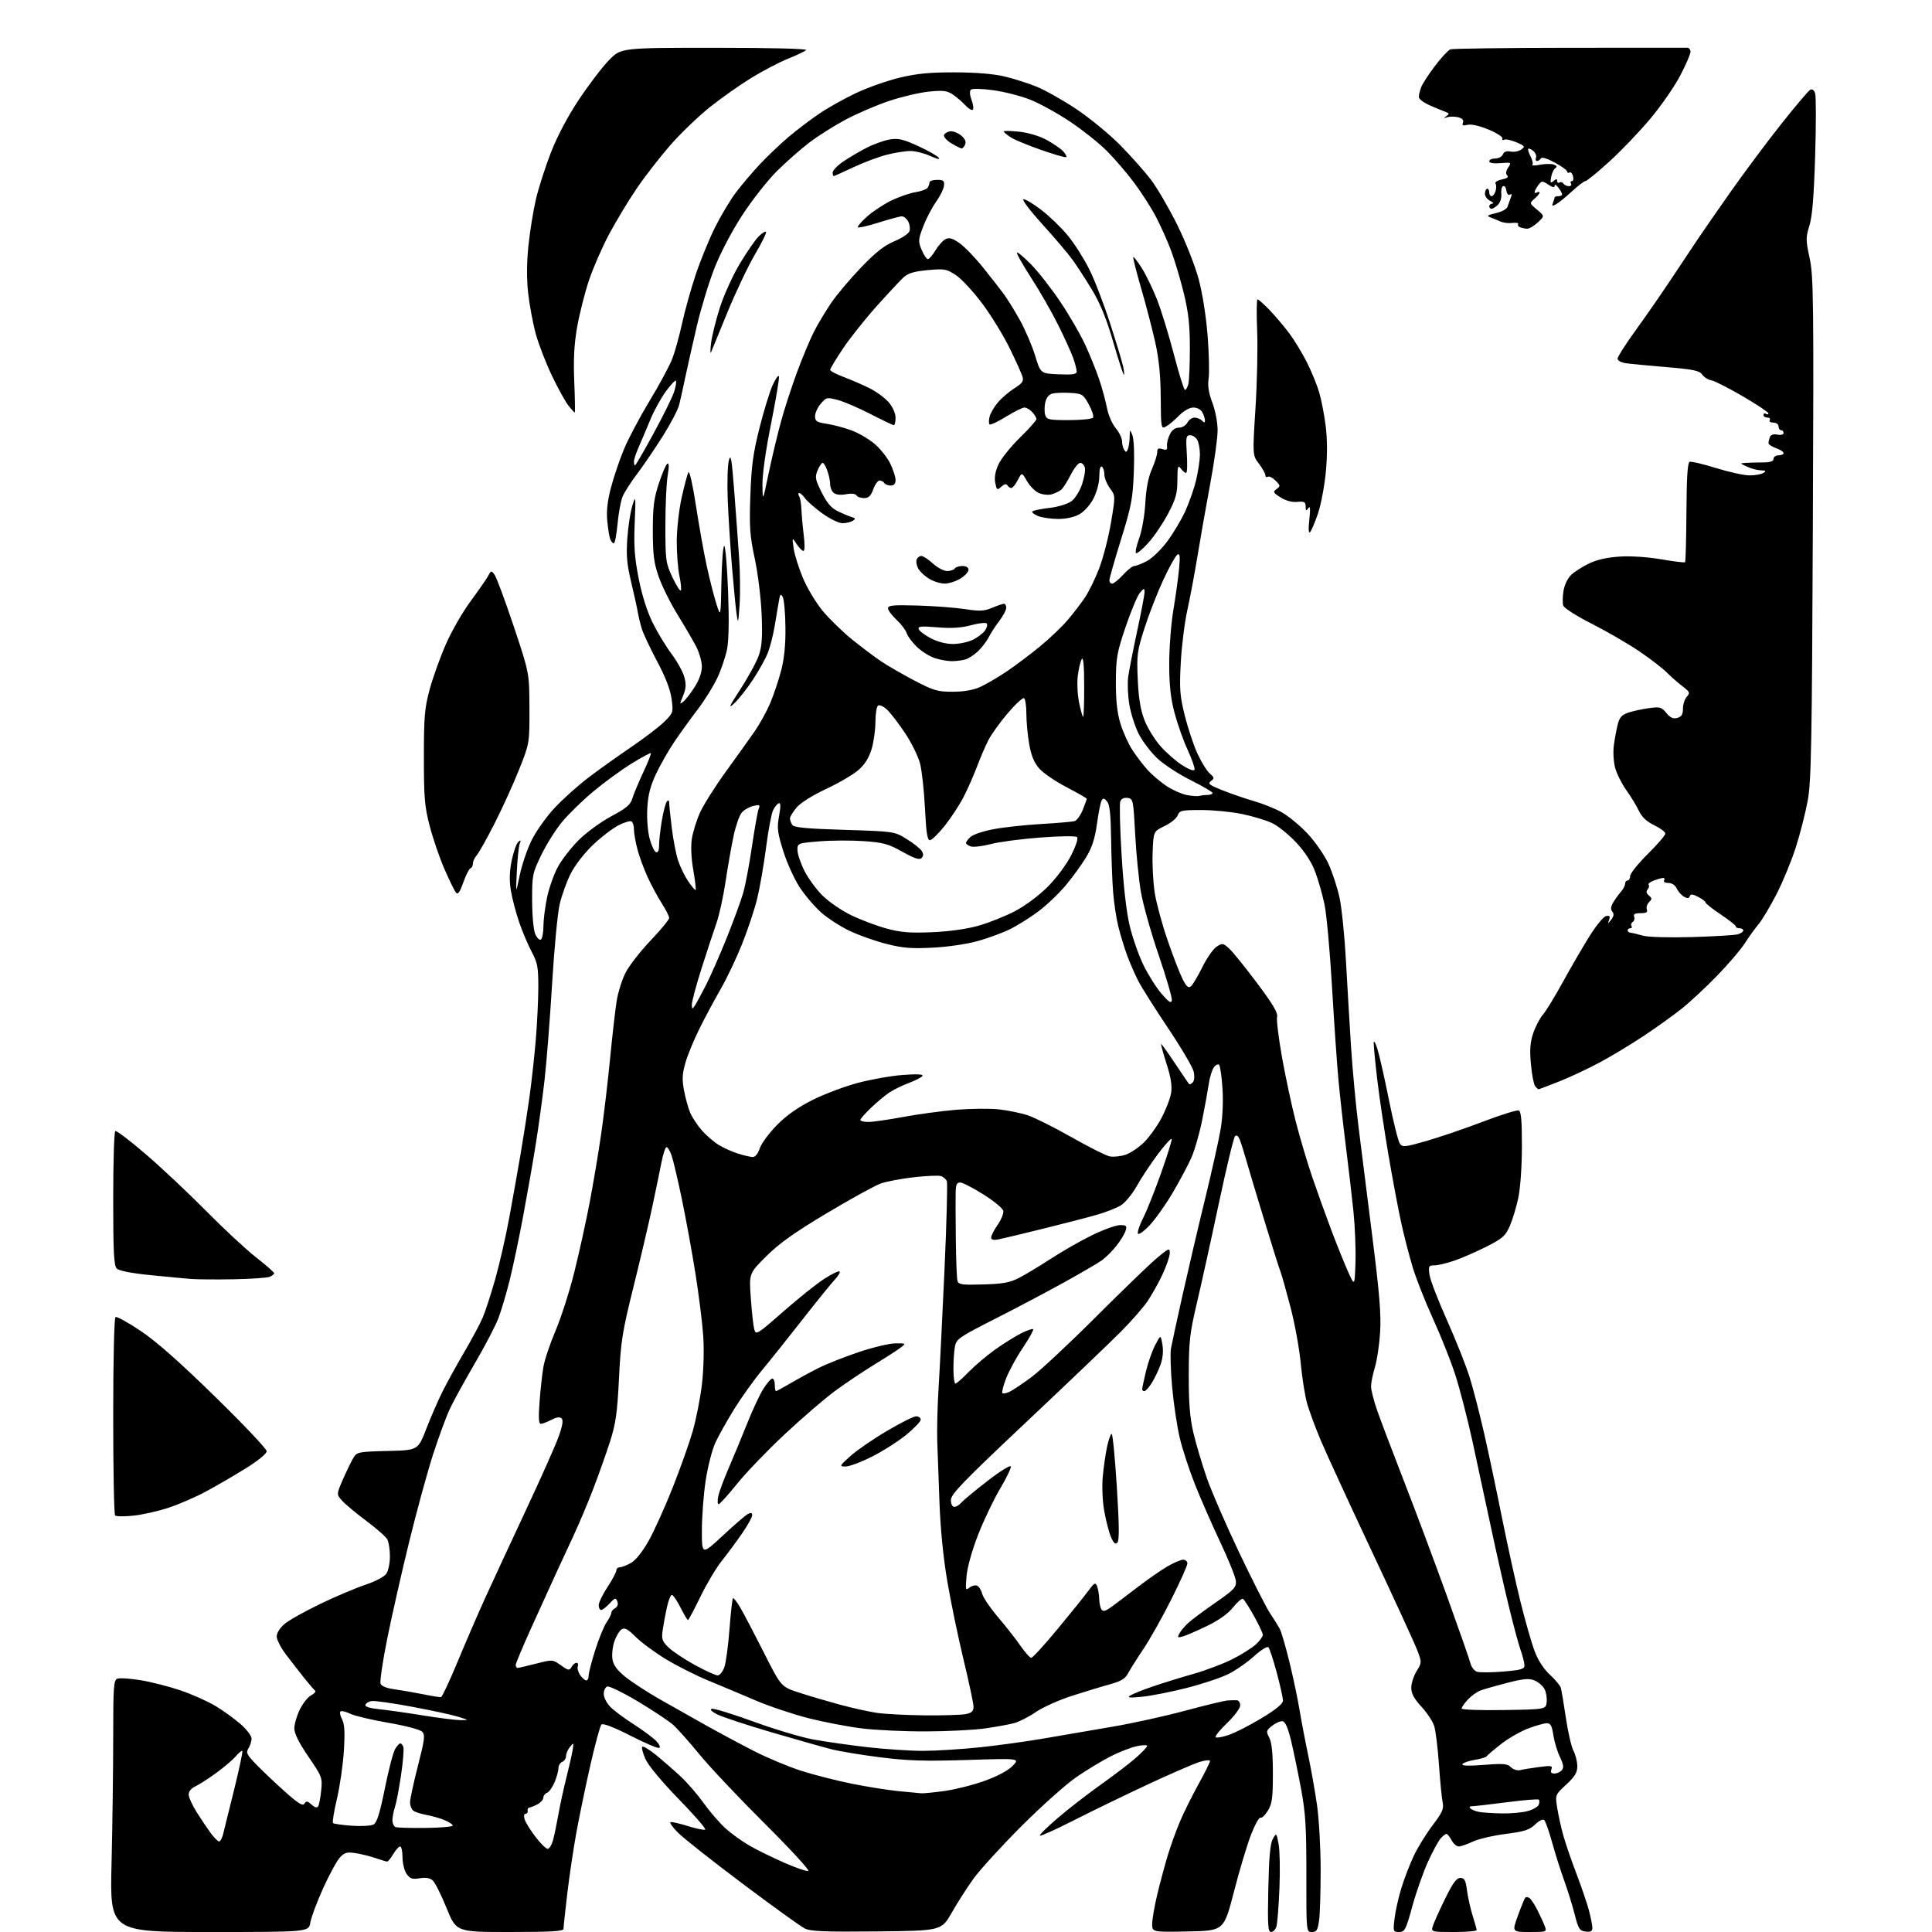<?xml version="1.0" encoding="UTF-8" standalone="no"?>
<svg 
  version="1.1" 
  xmlns="http://www.w3.org/2000/svg" 
  xmlns:xlink="http://www.w3.org/1999/xlink" 
  xmlns:svg="http://www.w3.org/2000/svg"
  xmlns:rdf="http://www.w3.org/1999/02/22-rdf-syntax-ns#"
  xmlns:cc="http://creativecommons.org/ns#"
  xmlns:dc="http://purl.org/dc/elements/1.1/"
  viewBox="0 0 768 768"
  width="768"
  height="768"
>
<style>svg {background-color: white; }</style>"
<path stroke="none" fill="black" fill-rule="evenodd" d="M83.21,768.00C43.68,768.00 43.68,768.00 44.34,740.84C44.70,725.90 45.00,703.38 45.00,690.81C45.00,670.42 45.18,667.87 46.66,667.30C47.57,666.95 51.73,667.22 55.91,667.91C60.08,668.59 67.22,670.41 71.76,671.96C76.30,673.50 82.54,676.28 85.62,678.13C88.71,679.99 93.20,683.23 95.61,685.33C98.03,687.44 100.00,690.04 100.00,691.10C100.00,692.16 99.45,693.91 98.77,694.99C97.69,696.72 98.08,697.51 102.02,701.56C104.48,704.09 109.57,708.91 113.33,712.26C118.60,716.96 120.36,718.03 121.02,716.97C121.73,715.82 122.21,715.88 123.84,717.35C125.15,718.54 126.02,718.77 126.48,718.04C126.85,717.44 127.39,714.60 127.68,711.72C128.19,706.68 128.01,706.22 122.60,698.30C118.84,692.80 117.00,689.11 117.00,687.08C117.00,685.41 117.97,682.05 119.16,679.61C120.35,677.17 122.38,674.60 123.68,673.91C124.98,673.21 125.69,672.38 125.27,672.07C124.85,671.76 122.89,669.48 120.91,667.00C118.94,664.52 115.68,660.33 113.66,657.67C111.65,655.02 110.00,651.80 110.00,650.51C110.00,649.12 111.28,647.10 113.17,645.51C114.91,644.04 121.33,640.45 127.42,637.52C133.51,634.60 141.56,631.19 145.30,629.95C149.09,628.69 152.74,626.78 153.55,625.63C154.35,624.49 155.00,621.38 155.00,618.71C155.00,616.05 154.54,613.01 153.98,611.96C153.41,610.90 149.70,607.62 145.73,604.66C141.75,601.70 137.42,598.10 136.10,596.66C133.70,594.05 133.70,594.05 136.46,587.78C137.98,584.32 139.85,580.50 140.62,579.28C141.91,577.22 142.85,577.04 154.08,576.78C166.16,576.50 166.16,576.50 169.47,567.95C171.29,563.24 174.23,556.49 176.01,552.95C177.80,549.40 181.66,542.40 184.60,537.39C187.54,532.38 190.81,526.27 191.87,523.80C192.93,521.33 195.19,514.40 196.88,508.40C198.58,502.41 201.08,491.43 202.45,484.00C203.81,476.57 205.81,465.32 206.90,459.00C207.98,452.68 209.57,442.55 210.42,436.50C211.26,430.45 212.41,420.10 212.97,413.50C213.52,406.90 213.98,397.40 213.99,392.40C214.00,384.47 213.66,382.67 211.37,378.40C209.93,375.70 207.67,370.37 206.36,366.54C205.05,362.71 203.56,357.02 203.06,353.89C202.42,349.91 202.52,346.37 203.41,342.07C204.11,338.69 205.27,335.38 205.99,334.71C207.04,333.73 207.16,333.89 206.57,335.50C206.18,336.60 205.67,341.55 205.44,346.50C205.02,355.50 205.02,355.50 206.58,348.00C207.43,343.88 209.56,337.58 211.32,334.02C213.07,330.46 217.20,324.65 220.50,321.12C223.80,317.60 229.88,312.15 234.00,309.03C238.12,305.91 245.76,300.46 250.96,296.93C256.17,293.39 262.07,288.88 264.07,286.90C267.64,283.36 267.69,283.19 266.96,277.77C266.46,274.11 264.53,269.10 261.21,262.88C258.46,257.72 255.73,251.93 255.14,250.00C254.55,248.07 253.82,245.07 253.53,243.32C253.24,241.58 252.05,236.18 250.88,231.32C249.21,224.33 248.89,220.74 249.37,214.00C249.69,209.32 250.60,203.47 251.37,201.00C252.72,196.70 252.76,197.00 252.30,208.00C251.92,217.08 252.25,221.71 253.89,230.00C255.19,236.59 257.25,243.11 259.42,247.50C261.32,251.35 264.71,256.95 266.95,259.95C269.20,262.95 271.49,267.10 272.04,269.17C272.83,272.08 272.71,273.75 271.53,276.59C270.11,279.99 270.12,280.15 271.67,278.87C272.59,278.12 274.61,275.50 276.17,273.05C277.94,270.27 279.00,267.25 279.00,264.97C279.00,262.97 277.96,259.35 276.69,256.92C275.42,254.49 272.07,248.76 269.25,244.18C266.43,239.61 263.08,232.86 261.82,229.18C259.93,223.73 259.51,220.39 259.51,211.00C259.50,201.57 259.93,198.19 261.88,192.23C263.19,188.23 264.72,184.67 265.28,184.33C265.96,183.90 266.00,185.47 265.40,189.10C264.90,192.07 264.50,201.03 264.50,209.00C264.50,222.74 264.65,223.81 267.27,229.40C268.79,232.65 270.29,235.04 270.61,234.72C270.93,234.40 270.70,231.83 270.10,229.02C269.49,226.20 269.01,219.99 269.02,215.20C269.03,210.35 269.90,202.61 270.99,197.71C272.06,192.88 273.27,188.38 273.68,187.71C274.10,187.05 275.43,193.03 276.65,201.00C277.87,208.97 279.80,219.78 280.94,225.00C282.08,230.22 283.80,236.97 284.76,240.00C286.50,245.50 286.50,245.50 286.78,231.25C286.93,223.41 287.43,217.00 287.89,217.00C288.35,217.00 289.03,224.99 289.41,234.75C289.85,246.12 289.71,254.48 289.03,258.00C288.44,261.02 286.69,266.19 285.14,269.50C283.59,272.80 280.08,278.43 277.35,282.00C274.61,285.57 270.45,291.35 268.10,294.82C265.75,298.30 262.44,304.10 260.75,307.71C258.47,312.59 257.58,316.10 257.30,321.39C257.08,325.46 257.49,330.61 258.26,333.43C258.99,336.15 260.14,338.55 260.80,338.77C261.57,339.02 262.00,338.00 262.00,335.92C262.00,334.13 262.50,329.70 263.11,326.08C263.73,322.46 264.63,319.07 265.11,318.55C265.66,317.97 266.00,318.17 266.00,319.08C266.00,319.89 266.47,324.37 267.03,329.03C267.60,333.69 268.73,339.54 269.54,342.03C270.35,344.52 272.17,348.26 273.60,350.36C275.02,352.45 276.34,353.99 276.54,353.79C276.74,353.59 276.31,350.00 275.59,345.82C274.76,341.06 274.55,336.39 275.03,333.36C275.46,330.69 276.91,326.02 278.27,323.00C279.63,319.98 284.28,312.60 288.62,306.62C292.95,300.64 298.10,293.44 300.06,290.62C302.02,287.80 304.77,282.80 306.17,279.50C307.57,276.20 309.53,270.35 310.53,266.50C311.77,261.71 312.31,256.26 312.22,249.25C312.16,243.62 311.67,238.23 311.14,237.28C310.34,235.85 310.07,236.15 309.60,239.03C309.28,240.94 308.54,245.39 307.94,248.91C307.34,252.44 306.14,257.17 305.27,259.41C304.40,261.66 301.77,266.43 299.42,270.00C297.08,273.57 293.72,277.85 291.97,279.50C289.32,281.99 289.74,281.01 294.45,273.76C297.57,268.95 300.82,262.95 301.68,260.43C302.88,256.91 303.13,253.14 302.76,244.17C302.49,237.75 301.26,227.78 300.02,222.00C298.08,212.93 297.84,209.52 298.28,197.00C298.69,185.21 299.37,180.18 301.92,170.09C303.64,163.26 305.99,155.61 307.14,153.09C308.29,150.56 309.41,148.99 309.64,149.58C309.87,150.17 308.47,158.60 306.53,168.30C304.39,178.96 303.03,188.61 303.09,192.72C303.18,199.50 303.18,199.50 305.52,188.28C306.81,182.11 309.01,172.87 310.41,167.75C311.80,162.62 314.69,153.72 316.83,147.96C318.96,142.21 321.96,135.03 323.49,132.00C325.02,128.97 328.10,123.82 330.32,120.54C332.54,117.26 337.92,110.87 342.26,106.35C348.12,100.25 351.55,97.55 355.57,95.88C358.54,94.65 361.23,92.84 361.55,91.86C361.86,90.88 361.62,89.16 361.02,88.04C360.42,86.92 359.29,86.00 358.50,86.00C357.72,86.00 353.59,87.11 349.33,88.46C345.07,89.81 341.34,90.67 341.04,90.36C340.74,90.05 342.36,88.15 344.63,86.12C346.90,84.10 351.23,81.23 354.25,79.75C357.27,78.28 361.61,76.77 363.89,76.40C366.18,76.04 368.36,75.23 368.76,74.62C369.15,74.00 369.48,73.05 369.48,72.50C369.49,71.95 370.85,71.50 372.50,71.50C375.05,71.50 375.46,71.85 375.25,73.84C375.11,75.13 373.66,78.06 372.03,80.34C370.41,82.63 368.13,87.02 366.96,90.09C364.99,95.30 364.95,95.94 366.37,99.34C367.21,101.35 368.33,103.00 368.85,103.00C369.37,103.00 370.71,101.46 371.82,99.58C372.93,97.70 374.71,95.69 375.76,95.13C377.26,94.32 378.46,94.63 381.26,96.53C383.23,97.87 387.48,102.24 390.69,106.23C393.91,110.23 397.70,115.08 399.11,117.00C400.51,118.92 403.39,123.59 405.49,127.37C407.59,131.15 410.28,137.45 411.48,141.37C413.65,148.50 413.65,148.50 420.83,148.79C426.49,149.03 428.00,148.79 428.00,147.67C428.00,146.89 427.38,144.48 426.61,142.32C425.85,140.16 423.15,134.21 420.60,129.10C418.06,123.99 413.23,115.56 409.86,110.37C406.50,105.17 403.98,100.69 404.26,100.41C404.54,100.13 407.11,102.28 409.96,105.20C412.81,108.11 418.03,114.80 421.55,120.06C425.08,125.32 429.50,132.97 431.39,137.06C433.28,141.15 435.78,147.36 436.96,150.85C438.13,154.35 439.52,159.45 440.04,162.20C440.56,164.95 442.11,168.53 443.49,170.17C444.87,171.81 446.01,174.13 446.02,175.33C446.02,176.52 446.41,178.10 446.88,178.83C447.55,179.90 447.85,179.83 448.36,178.50C448.71,177.59 449.03,175.41 449.06,173.67C449.13,170.53 449.14,170.53 450.15,173.00C450.75,174.46 450.99,180.47 450.72,187.50C450.31,198.25 449.78,201.05 445.63,214.41C443.08,222.62 441.00,229.93 441.00,230.66C441.00,231.40 441.50,232.00 442.12,232.00C442.73,232.00 444.67,230.42 446.44,228.50C448.20,226.57 450.19,225.00 450.86,225.00C451.53,225.00 453.75,224.15 455.79,223.11C457.84,222.06 461.48,218.58 463.89,215.36C466.31,212.13 469.57,206.68 471.15,203.24C472.73,199.80 474.69,194.18 475.50,190.74C476.31,187.31 476.98,182.78 476.99,180.68C476.99,178.59 476.53,176.00 475.96,174.93C475.40,173.87 474.11,173.00 473.12,173.00C471.48,173.00 471.35,173.75 471.78,180.50C472.05,184.62 471.92,188.00 471.49,188.00C471.07,188.00 470.12,187.21 469.39,186.25C468.24,184.74 468.06,185.36 468.03,190.85C468.01,196.20 467.42,198.31 464.33,204.20C462.31,208.04 458.75,213.29 456.42,215.85C454.10,218.41 451.91,220.22 451.56,219.88C451.21,219.54 451.80,216.84 452.87,213.88C453.96,210.87 455.02,204.73 455.29,199.92C455.60,194.21 456.47,189.73 457.88,186.54C459.05,183.90 460.00,180.87 460.00,179.81C460.00,178.30 460.46,178.01 462.08,178.52C463.71,179.04 464.10,178.79 463.91,177.34C463.77,176.33 464.26,174.26 464.99,172.75C465.87,170.93 467.10,170.00 468.63,170.00C469.91,170.00 471.41,169.11 472.00,168.00C472.59,166.90 473.86,166.00 474.84,166.00C475.81,166.00 477.14,166.54 477.80,167.20C478.73,168.13 479.00,168.12 479.00,167.13C479.00,166.44 478.53,165.00 477.96,163.93C477.36,162.80 475.88,162.00 474.39,162.00C472.84,162.00 470.60,163.27 468.67,165.23C466.93,167.01 464.60,168.95 463.50,169.55C461.55,170.59 461.50,170.30 461.41,158.06C461.35,149.18 460.71,142.71 459.21,136.00C458.04,130.78 455.52,121.11 453.60,114.52C451.69,107.94 450.29,102.38 450.49,102.17C450.70,101.97 452.25,103.98 453.93,106.65C455.61,109.32 458.34,114.98 460.00,119.24C461.66,123.49 464.66,133.28 466.67,140.99C468.68,148.69 470.65,155.00 471.05,155.00C471.44,155.00 472.04,153.99 472.37,152.75C472.70,151.51 472.98,145.10 472.99,138.50C472.99,129.16 472.46,124.29 470.56,116.50C469.22,111.00 466.94,103.35 465.48,99.50C464.03,95.65 461.30,89.58 459.41,86.00C457.53,82.42 453.63,76.35 450.74,72.51C447.86,68.66 443.00,63.01 439.94,59.95C436.89,56.89 430.35,51.69 425.43,48.39C420.50,45.10 413.39,41.17 409.64,39.67C405.88,38.16 399.21,36.45 394.81,35.86C390.06,35.22 386.45,35.15 385.92,35.68C385.38,36.22 385.50,37.87 386.21,39.75C386.87,41.50 387.10,43.24 386.71,43.62C386.33,44.00 384.97,43.18 383.69,41.80C382.40,40.41 380.13,38.48 378.65,37.50C376.41,36.04 374.76,35.85 369.22,36.42C365.52,36.79 358.45,38.46 353.50,40.11C348.55,41.76 340.79,45.09 336.26,47.49C331.72,49.90 325.20,54.02 321.76,56.64C318.32,59.26 312.50,64.38 308.84,68.01C305.17,71.65 298.98,79.52 295.08,85.51C290.87,91.98 286.36,100.58 283.98,106.68C281.77,112.33 278.61,122.70 276.97,129.73C275.33,136.75 273.28,145.88 272.41,150.00C271.55,154.12 270.45,159.07 269.96,161.00C269.47,162.93 266.51,168.55 263.39,173.50C260.26,178.45 255.69,185.17 253.23,188.42C250.77,191.68 248.18,195.73 247.48,197.42C246.78,199.12 245.88,203.99 245.48,208.25C245.09,212.51 244.42,216.00 243.99,216.00C243.56,216.00 242.93,215.25 242.57,214.33C242.22,213.42 241.69,210.15 241.40,207.08C241.02,203.21 241.47,199.15 242.87,193.82C243.98,189.60 246.31,182.71 248.06,178.50C249.81,174.30 254.42,165.62 258.30,159.21C262.18,152.81 266.22,145.30 267.27,142.53C268.33,139.77 270.07,133.45 271.15,128.50C272.23,123.55 274.65,114.88 276.53,109.24C278.41,103.59 281.85,95.17 284.16,90.53C286.47,85.89 290.19,79.64 292.43,76.65C294.67,73.67 298.98,68.58 302.00,65.36C305.02,62.13 310.20,57.21 313.50,54.41C316.80,51.62 322.37,47.40 325.88,45.04C329.39,42.68 335.97,39.01 340.50,36.89C345.04,34.76 352.74,32.06 357.62,30.88C364.40,29.24 369.58,28.74 379.50,28.76C387.80,28.78 394.93,29.36 399.21,30.37C402.91,31.24 408.70,33.08 412.09,34.46C415.48,35.84 422.59,39.85 427.88,43.38C433.17,46.91 440.99,53.33 445.26,57.65C449.52,61.97 455.06,68.20 457.56,71.50C460.06,74.80 464.77,82.90 468.03,89.50C471.34,96.21 475.08,105.69 476.50,111.00C478.00,116.61 479.45,125.80 480.05,133.46C480.60,140.59 480.78,148.25 480.45,150.49C480.02,153.38 480.44,156.14 481.92,160.03C483.09,163.11 484.01,167.90 484.02,171.00C484.03,174.03 482.70,183.70 481.05,192.50C479.41,201.30 477.15,214.12 476.03,221.00C474.90,227.88 473.09,237.55 471.99,242.50C470.90,247.45 469.71,256.90 469.37,263.50C468.81,273.97 469.02,276.65 470.98,284.50C472.22,289.45 474.46,296.20 475.97,299.50C477.47,302.80 479.66,306.35 480.84,307.40C482.78,309.12 482.83,309.40 481.35,310.48C479.96,311.50 480.67,312.05 486.11,314.21C489.63,315.61 495.20,317.52 498.50,318.46C501.80,319.41 506.64,321.33 509.25,322.75C511.86,324.16 516.49,327.93 519.53,331.12C522.65,334.39 526.35,339.68 528.00,343.21C529.62,346.67 531.65,352.88 532.52,357.00C533.38,361.12 534.52,372.38 535.04,382.00C535.56,391.62 536.47,406.93 537.05,416.00C537.64,425.07 538.98,439.48 540.04,448.00C541.09,456.52 543.58,476.32 545.57,492.00C548.36,514.04 549.05,522.54 548.63,529.50C548.32,534.45 547.39,540.75 546.55,543.50C545.71,546.25 545.02,549.66 545.01,551.07C545.00,552.49 546.08,556.77 547.41,560.57C548.73,564.38 553.50,576.95 557.99,588.50C562.49,600.05 570.16,620.52 575.02,634.00C579.88,647.48 584.17,659.72 584.53,661.21C584.90,662.71 586.08,664.21 587.16,664.55C588.23,664.89 592.91,664.85 597.56,664.47C604.68,663.87 606.00,663.49 606.00,662.01C606.00,661.04 605.30,658.28 604.45,655.88C603.60,653.47 601.38,645.20 599.53,637.50C597.67,629.80 594.53,615.85 592.55,606.50C590.56,597.15 587.32,582.08 585.34,573.00C583.36,563.92 580.27,551.98 578.48,546.45C576.68,540.92 572.71,530.93 569.65,524.25C566.60,517.56 562.96,508.36 561.58,503.80C560.20,499.23 558.15,491.32 557.03,486.21C555.90,481.10 553.61,468.95 551.95,459.21C550.29,449.47 548.27,435.88 547.46,429.01C546.66,422.13 546.03,415.61 546.07,414.51C546.10,413.40 546.77,414.52 547.55,417.00C548.33,419.48 550.39,428.59 552.13,437.26C553.87,445.92 555.82,453.74 556.47,454.63C557.54,456.10 558.50,456.00 567.08,453.54C572.26,452.05 582.33,448.61 589.47,445.89C596.60,443.17 603.01,441.17 603.72,441.44C604.68,441.81 605.00,445.40 604.98,455.72C604.97,463.77 604.37,472.30 603.54,476.23C602.76,479.93 601.22,484.97 600.14,487.42C598.40,491.34 597.25,492.35 590.83,495.59C586.80,497.62 581.07,500.12 578.09,501.14C575.12,502.16 571.57,503.00 570.21,503.00C567.93,503.00 567.78,503.29 568.25,506.75C568.54,508.81 571.70,517.02 575.28,525.00C578.86,532.98 582.95,543.33 584.37,548.00C585.79,552.67 588.33,562.58 590.02,570.00C591.71,577.42 594.90,592.50 597.10,603.50C599.31,614.50 602.63,629.58 604.48,637.00C606.33,644.42 608.81,653.11 610.01,656.29C611.38,659.96 613.60,663.40 616.06,665.68C618.20,667.66 620.17,670.00 620.44,670.89C620.71,671.78 621.61,677.11 622.44,682.75C623.27,688.38 624.63,694.32 625.47,695.95C626.31,697.57 627.00,700.34 627.00,702.11C627.00,704.62 626.04,706.21 622.59,709.41C618.18,713.50 618.18,713.50 619.04,718.83C619.52,721.76 620.62,726.71 621.50,729.83C622.38,732.95 624.70,739.71 626.67,744.85C628.63,750.00 630.85,756.52 631.61,759.35C632.36,762.18 632.98,765.32 632.99,766.32C633.00,767.70 632.36,768.06 630.31,767.82C627.90,767.53 627.44,766.82 625.96,761.00C625.05,757.42 623.17,751.35 621.77,747.50C620.38,743.65 618.24,736.90 617.02,732.50C615.80,728.10 614.40,724.08 613.91,723.56C613.36,722.98 611.95,723.62 610.26,725.24C607.97,727.42 605.95,728.07 598.50,729.02C593.55,729.65 587.67,731.03 585.43,732.08C583.20,733.14 580.69,734.00 579.85,734.00C579.02,734.00 577.74,732.88 577.00,731.50C576.26,730.12 575.36,729.00 574.99,729.00C574.61,729.00 573.58,729.81 572.68,730.80C571.79,731.79 569.53,735.95 567.66,740.05C565.78,744.15 562.98,752.11 561.43,757.75C558.84,767.19 558.42,768.00 556.17,768.00C553.80,768.00 553.74,767.83 554.36,762.62C554.70,759.67 555.94,754.16 557.11,750.39C558.27,746.61 560.52,740.82 562.10,737.51C563.68,734.21 567.03,728.80 569.54,725.50C573.37,720.47 574.00,719.02 573.48,716.50C573.13,714.85 572.47,708.10 572.01,701.50C571.55,694.90 570.70,688.00 570.13,686.16C569.56,684.32 567.27,680.84 565.04,678.43C562.10,675.24 561.00,673.19 561.00,670.89C561.00,669.16 561.95,666.20 563.12,664.31C565.19,660.96 565.19,660.79 563.47,656.20C562.50,653.61 554.30,635.75 545.24,616.50C536.19,597.25 527.07,577.45 524.99,572.49C522.90,567.53 520.49,561.01 519.62,557.99C518.76,554.97 517.61,547.77 517.07,542.00C516.53,536.23 514.72,526.25 513.05,519.84C511.38,513.43 509.57,506.99 509.02,505.54C508.46,504.09 505.58,494.94 502.61,485.20C499.63,475.47 496.46,464.90 495.56,461.71C494.66,458.53 493.47,454.75 492.92,453.30C492.27,451.58 491.59,451.01 490.94,451.66C490.40,452.20 487.49,464.31 484.46,478.57C481.44,492.83 477.53,510.57 475.77,518.00C472.95,529.97 472.58,533.20 472.55,546.50C472.53,557.71 472.99,563.52 474.38,569.50C475.41,573.90 477.80,581.98 479.71,587.47C481.62,592.95 487.48,606.45 492.74,617.47C498.00,628.48 503.47,639.24 504.90,641.37C506.33,643.50 508.03,646.20 508.67,647.37C509.31,648.54 511.05,654.45 512.53,660.50C514.01,666.55 515.82,675.10 516.55,679.50C517.28,683.90 518.82,692.00 519.98,697.50C521.14,703.00 522.74,712.00 523.53,717.50C524.32,723.00 524.97,734.52 524.98,743.11C524.99,751.70 524.71,760.81 524.36,763.36C523.82,767.30 523.39,768.00 521.50,768.00C519.27,768.00 519.27,768.00 519.30,745.25C519.32,726.15 518.98,720.65 517.17,711.00C515.99,704.67 514.23,696.13 513.24,692.01C512.06,687.05 510.93,684.42 509.91,684.22C509.06,684.06 507.19,684.85 505.75,685.98C503.30,687.91 503.23,688.21 504.56,690.77C505.55,692.67 505.99,697.00 505.99,705.00C505.99,714.76 505.69,717.00 503.98,719.80C502.87,721.61 501.57,722.85 501.07,722.55C500.58,722.24 498.91,725.23 497.35,729.19C495.80,733.15 492.72,743.39 490.52,751.95C486.50,767.50 486.50,767.50 472.25,767.78C458.00,768.05 458.00,768.05 458.01,764.78C458.01,762.97 458.93,757.69 460.04,753.04C461.16,748.39 463.03,741.41 464.20,737.54C465.37,733.67 467.57,727.58 469.09,724.00C470.60,720.42 473.91,713.78 476.42,709.24C478.94,704.69 481.00,700.55 481.00,700.03C481.00,699.51 479.11,699.69 476.75,700.43C474.41,701.17 465.19,705.18 456.26,709.34C447.34,713.51 434.15,719.90 426.95,723.56C419.76,727.22 413.65,729.98 413.36,729.70C413.08,729.42 416.34,726.21 420.61,722.57C424.87,718.93 432.57,712.97 437.72,709.32C442.86,705.67 449.08,700.92 451.54,698.76C453.99,696.60 456.00,694.47 456.00,694.02C456.00,693.58 454.09,693.64 451.76,694.17C449.42,694.69 444.81,696.49 441.51,698.17C438.21,699.85 432.13,703.52 428.01,706.33C423.88,709.14 413.98,717.98 406.00,725.98C398.02,733.97 389.48,743.32 387.00,746.77C384.52,750.21 380.64,756.28 378.37,760.26C374.24,767.50 374.24,767.50 348.51,767.77C327.69,767.98 322.22,767.76 319.88,766.59C318.30,765.80 307.22,757.82 295.28,748.86C283.34,739.90 271.78,730.78 269.59,728.59C267.41,726.41 266.05,724.49 266.56,724.33C267.08,724.16 270.20,724.88 273.50,725.91C276.80,726.94 279.87,727.57 280.32,727.29C280.77,727.02 276.03,721.56 269.79,715.15C263.02,708.19 257.69,701.78 256.57,699.24C255.53,696.90 254.97,694.70 255.32,694.35C255.67,694.00 258.10,695.46 260.72,697.59C263.35,699.73 267.69,703.50 270.38,705.99C273.06,708.47 277.21,713.25 279.62,716.61C282.02,719.98 285.90,724.49 288.24,726.65C290.58,728.81 294.98,731.98 298.00,733.71C301.02,735.43 307.24,738.48 311.81,740.48C316.38,742.49 320.65,743.94 321.31,743.72C321.96,743.50 314.17,735.03 304.00,724.91C293.82,714.78 282.18,702.45 278.13,697.50C274.08,692.55 269.35,687.24 267.63,685.69C265.91,684.15 259.60,679.96 253.62,676.38C247.64,672.81 242.12,670.12 241.37,670.41C240.62,670.70 240.00,672.01 240.00,673.32C240.00,674.63 241.08,676.87 242.40,678.29C243.72,679.72 247.94,682.90 251.79,685.36C255.63,687.83 259.75,690.88 260.93,692.16C262.18,693.49 262.63,694.62 262.00,694.83C261.40,695.03 256.21,692.81 250.47,689.89C243.81,686.50 239.68,684.93 239.07,685.54C238.54,686.07 236.54,693.48 234.60,702.00C232.67,710.52 230.16,722.67 229.02,729.00C227.88,735.33 226.28,746.12 225.47,752.99C224.66,759.87 224.00,766.05 224.00,766.74C224.00,767.71 219.13,768.00 202.68,768.00C181.37,768.00 181.37,768.00 177.53,758.52C175.43,753.31 172.96,748.37 172.06,747.55C170.93,746.53 169.27,746.24 166.84,746.64C163.86,747.12 162.99,746.83 161.63,744.89C160.73,743.60 160.00,740.63 160.00,738.28C160.00,735.92 159.58,734.00 159.06,734.00C158.54,734.00 157.32,735.35 156.34,737.00C155.37,738.65 154.27,740.00 153.91,740.00C153.55,740.00 151.51,739.39 149.38,738.65C147.24,737.91 143.66,737.02 141.41,736.66C137.95,736.13 136.99,736.38 135.13,738.36C133.93,739.64 130.93,745.15 128.46,750.59C126.00,756.04 123.70,762.19 123.36,764.25C122.74,768.00 122.74,768.00 83.21,768.00zM505.28,768.00C504.02,768.00 503.86,765.49 504.17,750.75C504.44,738.20 504.93,732.82 505.97,731.00C507.40,728.50 507.40,728.50 508.26,733.00C508.74,735.48 508.89,743.35 508.60,750.50C508.31,757.65 507.78,764.51 507.42,765.75C507.06,766.99 506.10,768.00 505.28,768.00zM577.93,768.00C569.00,768.00 568.88,767.97 569.53,765.75C569.89,764.51 572.06,759.67 574.34,755.00C577.50,748.55 578.98,746.50 580.50,746.50C582.14,746.50 582.62,747.39 583.16,751.50C583.53,754.25 584.54,758.75 585.40,761.50C586.27,764.25 586.98,766.84 586.99,767.25C587.00,767.66 582.92,768.00 577.93,768.00zM607.99,768.00C601.03,768.00 601.03,768.00 603.42,761.43C604.73,757.82 606.04,754.63 606.33,754.33C606.63,754.04 607.35,754.10 607.95,754.47C608.54,754.84 609.94,756.92 611.05,759.10C612.16,761.28 613.50,764.18 614.01,765.53C614.95,768.00 614.95,768.00 607.99,768.00zM217.71,734.96C218.38,734.98 219.36,733.31 219.90,731.25C220.44,729.19 221.39,724.58 222.02,721.00C222.65,717.42 224.07,710.90 225.18,706.50C226.29,702.10 227.41,697.15 227.66,695.50C228.09,692.64 228.04,692.59 226.56,694.44C225.70,695.51 225.00,697.15 225.00,698.08C225.00,699.02 224.32,700.05 223.50,700.36C222.68,700.68 222.00,701.80 222.00,702.85C222.00,703.90 221.31,706.41 220.47,708.42C219.63,710.44 218.28,712.34 217.47,712.65C216.66,712.96 216.00,713.82 216.00,714.57C216.00,715.32 214.99,716.49 213.75,717.18C212.51,717.87 211.05,718.47 210.50,718.51C209.95,718.55 209.61,719.13 209.75,719.80C209.89,720.46 209.52,721.00 208.93,721.00C208.28,721.00 208.14,721.88 208.57,723.25C208.96,724.49 210.90,727.62 212.89,730.21C214.87,732.80 217.05,734.93 217.71,734.96zM87.10,732.00C87.57,732.00 88.27,730.76 88.65,729.25C89.03,727.74 91.01,719.75 93.05,711.50C95.09,703.25 96.56,696.29 96.33,696.04C96.10,695.79 94.92,696.75 93.71,698.17C92.49,699.60 88.93,702.63 85.79,704.89C82.64,707.16 78.93,709.53 77.54,710.17C76.05,710.84 75.00,712.15 75.00,713.32C75.00,714.42 76.44,717.61 78.21,720.41C79.97,723.21 82.50,726.96 83.82,728.75C85.15,730.54 86.63,732.00 87.10,732.00zM169.24,726.63C175.15,726.56 179.99,726.14 179.99,725.70C180.00,725.26 178.54,724.29 176.75,723.54C174.96,722.79 171.70,721.86 169.50,721.46C167.30,721.06 164.94,720.29 164.25,719.75C163.56,719.20 163.00,717.73 163.00,716.47C163.00,715.22 164.40,708.70 166.12,702.00C168.86,691.29 169.06,689.64 167.78,688.35C166.96,687.53 161.02,685.97 154.40,684.84C147.86,683.72 141.03,682.10 139.24,681.24C137.45,680.38 135.69,679.98 135.33,680.34C134.96,680.71 135.26,682.11 135.98,683.47C136.96,685.29 137.15,688.57 136.70,695.90C136.37,701.38 135.13,709.97 133.95,715.00C132.77,720.02 132.06,724.39 132.37,724.70C132.68,725.01 136.03,725.48 139.83,725.76C143.63,726.03 147.54,725.80 148.52,725.25C149.84,724.51 151.00,720.78 153.00,710.86C154.48,703.49 156.32,696.46 157.09,695.23C157.85,694.00 158.77,693.00 159.13,693.00C159.49,693.00 160.03,693.64 160.33,694.42C160.63,695.20 160.22,700.26 159.42,705.67C158.62,711.08 157.53,716.80 156.98,718.40C156.44,719.99 156.00,722.32 156.00,723.57C156.00,724.81 156.56,726.04 157.25,726.29C157.94,726.55 163.33,726.70 169.24,726.63zM597.00,720.86C600.58,720.93 605.21,720.51 607.31,719.93C609.40,719.35 611.37,718.21 611.68,717.39C611.99,716.58 612.01,715.67 611.71,715.38C611.41,715.08 605.69,715.55 598.99,716.42C592.30,717.29 586.09,718.00 585.21,718.00C584.21,718.00 583.96,718.35 584.55,718.92C585.07,719.42 586.62,720.03 588.00,720.28C589.38,720.53 593.42,720.79 597.00,720.86zM366.18,712.86C367.10,712.94 371.33,712.52 375.58,711.93C379.83,711.33 387.00,709.52 391.51,707.88C396.62,706.03 400.78,703.80 402.56,701.94C405.42,698.95 405.42,698.95 384.46,699.62C367.62,700.15 360.84,699.94 350.00,698.57C342.57,697.64 333.80,696.19 330.50,695.35C327.20,694.52 316.37,691.45 306.44,688.54C296.51,685.63 286.83,682.43 284.94,681.42C282.71,680.24 282.04,679.48 283.04,679.27C283.89,679.08 291.37,681.40 299.67,684.41C307.97,687.43 318.53,690.59 323.13,691.44C327.73,692.30 337.35,693.67 344.49,694.50C351.64,695.32 361.77,696.00 366.99,695.99C372.22,695.98 382.57,695.33 390.00,694.53C397.43,693.73 408.90,692.14 415.50,690.98C422.10,689.83 434.02,687.78 442.00,686.43C449.98,685.09 463.02,682.22 471.00,680.06C478.98,677.91 486.62,676.06 488.00,675.96C489.38,675.86 491.06,675.83 491.75,675.89C492.44,675.95 493.00,676.88 493.00,677.96C493.00,679.04 490.66,682.17 487.79,684.92C484.93,687.67 482.88,690.21 483.24,690.57C483.60,690.93 485.95,690.52 488.47,689.66C490.99,688.81 496.86,685.80 501.52,682.99C507.29,679.50 510.00,677.27 510.00,676.01C510.00,674.98 508.89,669.98 507.53,664.90C506.16,659.81 504.67,655.27 504.20,654.80C503.74,654.34 501.14,655.97 498.43,658.43C495.72,660.89 491.07,664.10 488.09,665.56C485.11,667.02 477.65,669.49 471.50,671.04C465.36,672.59 457.44,674.15 453.91,674.49C448.93,674.98 447.90,674.86 449.30,673.98C450.28,673.36 454.33,671.74 458.30,670.38C462.26,669.03 469.49,666.79 474.37,665.41C479.26,664.03 486.23,661.39 489.87,659.56C493.52,657.72 497.74,655.06 499.25,653.65C500.76,652.25 502.00,650.55 502.00,649.89C502.00,649.23 500.41,645.86 498.48,642.39C496.54,638.92 494.58,635.86 494.12,635.57C493.66,635.29 491.87,636.82 490.14,638.98C488.09,641.53 484.47,644.11 479.74,646.38C475.76,648.30 471.45,650.17 470.16,650.53C468.13,651.11 467.96,650.95 468.82,649.34C469.37,648.33 470.92,646.47 472.27,645.21C473.62,643.95 478.50,640.31 483.11,637.12C490.46,632.05 491.47,630.99 491.30,628.56C491.19,627.03 488.41,620.09 485.12,613.14C481.84,606.19 477.29,595.81 475.02,590.08C472.74,584.35 470.02,576.03 468.97,571.58C467.92,567.14 466.56,558.12 465.96,551.55C465.35,544.98 465.14,538.01 465.48,536.05C465.83,534.10 467.93,524.40 470.15,514.50C472.37,504.60 476.37,487.50 479.06,476.50C481.74,465.50 484.52,453.05 485.23,448.84C486.01,444.23 486.30,437.76 485.95,432.61C485.64,427.90 485.04,423.70 484.61,423.28C484.19,422.85 483.25,423.31 482.53,424.30C481.80,425.28 480.90,428.21 480.52,430.80C480.14,433.38 478.97,439.83 477.91,445.13C476.86,450.43 474.92,457.20 473.60,460.17C472.29,463.15 468.90,469.50 466.07,474.29C463.24,479.08 459.08,484.91 456.83,487.25C454.51,489.65 452.54,490.99 452.31,490.33C452.08,489.69 453.05,486.85 454.48,484.04C455.91,481.22 459.09,473.23 461.56,466.28C464.03,459.32 465.91,453.24 465.76,452.77C465.60,452.29 463.16,454.96 460.34,458.70C457.53,462.44 453.75,468.14 451.95,471.36C450.16,474.58 447.29,478.08 445.59,479.13C443.89,480.18 439.57,481.88 436.00,482.90C432.43,483.93 422.75,486.43 414.50,488.47C406.25,490.51 398.26,492.42 396.75,492.71C394.88,493.06 394.00,492.81 394.00,491.92C394.00,491.20 395.16,488.93 396.59,486.87C398.01,484.82 399.02,482.34 398.83,481.36C398.64,480.37 395.11,477.44 390.99,474.85C386.87,472.25 382.71,470.10 381.75,470.06C380.40,470.01 379.97,470.86 379.89,473.75C379.83,475.81 379.85,484.25 379.95,492.50C380.04,500.75 380.34,508.26 380.61,509.19C381.03,510.64 382.41,510.83 390.80,510.59C398.57,510.37 401.39,509.86 405.00,508.02C407.48,506.76 413.29,503.25 417.93,500.24C422.56,497.22 429.97,493.01 434.38,490.88C438.79,488.74 443.69,487.00 445.26,487.00C447.78,487.00 448.05,487.28 447.43,489.25C447.05,490.49 445.41,493.18 443.80,495.23C442.18,497.28 439.56,499.89 437.98,501.02C436.39,502.15 429.55,506.14 422.77,509.89C415.99,513.64 403.65,520.15 395.35,524.36C381.51,531.37 380.20,532.27 379.62,535.13C379.28,536.84 379.00,540.89 379.00,544.12C379.00,547.36 379.36,550.00 379.79,550.00C380.23,550.00 382.59,547.93 385.04,545.41C387.49,542.88 392.20,538.89 395.50,536.53C398.80,534.17 403.46,531.26 405.85,530.05C408.24,528.85 410.42,528.09 410.70,528.37C410.98,528.65 409.12,532.00 406.56,535.81C404.00,539.63 401.01,545.11 399.91,548.00C398.81,550.88 398.16,553.49 398.45,553.79C398.75,554.08 400.01,553.86 401.25,553.29C402.49,552.72 406.43,550.09 410.00,547.44C413.57,544.79 425.09,534.03 435.60,523.53C446.10,513.03 457.01,502.50 459.85,500.13C464.69,496.07 465.00,495.95 465.00,498.16C465.00,499.45 463.66,503.32 462.03,506.78C460.40,510.23 457.70,515.03 456.04,517.44C454.38,519.85 449.75,525.13 445.76,529.17C441.77,533.21 424.89,549.34 408.26,565.01C382.90,588.91 378.02,593.94 378.01,596.25C378.00,597.92 378.54,599.00 379.38,599.00C380.14,599.00 381.37,598.25 382.13,597.34C382.88,596.43 387.54,592.56 392.47,588.75C397.40,584.93 401.60,582.31 401.81,582.92C402.01,583.52 400.10,587.50 397.57,591.76C395.03,596.02 391.12,604.21 388.86,609.97C386.44,616.16 384.55,622.90 384.23,626.47C383.73,631.98 383.82,632.38 385.33,631.14C386.23,630.39 387.60,630.02 388.36,630.31C389.12,630.60 390.05,632.05 390.42,633.53C390.79,635.01 393.66,639.23 396.80,642.92C399.93,646.61 403.95,651.74 405.73,654.32C407.51,656.89 409.40,659.00 409.94,659.00C410.48,659.00 415.12,653.94 420.25,647.75C425.38,641.56 430.88,634.74 432.47,632.58C435.04,629.10 435.44,628.88 436.11,630.58C436.52,631.64 436.90,633.85 436.95,635.50C436.99,637.15 437.39,639.07 437.84,639.77C438.46,640.74 439.38,640.51 441.80,638.77C443.53,637.52 448.22,633.99 452.22,630.91C456.23,627.84 461.56,624.13 464.09,622.66C466.61,621.20 469.42,620.00 470.34,620.00C471.25,620.00 472.00,620.68 472.00,621.51C472.00,622.35 469.13,628.76 465.62,635.76C462.11,642.77 457.11,651.65 454.52,655.50C451.93,659.35 449.18,663.73 448.39,665.23C447.31,667.31 445.62,668.32 441.24,669.53C438.08,670.39 431.29,672.46 426.14,674.11C420.99,675.77 414.53,678.66 411.79,680.55C409.06,682.43 405.16,684.42 403.13,684.97C401.10,685.51 395.85,686.47 391.47,687.09C387.09,687.71 376.52,688.24 368.00,688.26C359.48,688.29 348.00,687.75 342.50,687.06C337.00,686.38 327.53,684.56 321.45,683.03C315.38,681.49 305.93,678.33 300.45,675.99C294.98,673.65 286.45,670.07 281.50,668.02C276.55,665.98 268.93,662.13 264.56,659.46C260.19,656.80 254.84,652.84 252.66,650.66C249.57,647.57 248.35,646.92 247.10,647.70C246.22,648.25 244.91,650.45 244.19,652.60C243.47,654.74 243.15,657.97 243.49,659.76C243.92,662.08 245.48,664.12 248.83,666.77C251.44,668.83 257.38,672.69 262.03,675.35C266.69,678.00 275.00,682.69 280.50,685.77C286.00,688.85 294.77,693.55 300.00,696.21C305.23,698.86 313.55,702.34 318.50,703.92C323.45,705.51 332.45,707.80 338.50,709.03C344.55,710.25 352.88,711.58 357.00,711.99C361.12,712.39 365.25,712.78 366.18,712.86zM617.91,705.00C618.92,705.00 620.25,704.40 620.87,703.66C621.70,702.66 621.50,701.34 620.09,698.41C619.05,696.26 617.88,692.36 617.48,689.75C616.93,686.05 616.36,685.00 614.92,685.00C613.91,685.00 610.58,685.93 607.54,687.07C604.49,688.21 599.63,690.99 596.75,693.25C593.86,695.51 591.26,697.71 590.97,698.14C590.68,698.56 588.53,699.21 586.20,699.58C583.86,699.96 581.68,700.72 581.33,701.27C580.92,701.94 583.78,702.04 589.85,701.57C597.64,700.96 599.24,701.09 600.64,702.50C601.60,703.45 603.17,703.93 604.39,703.63C605.55,703.34 608.94,702.79 611.91,702.41C616.70,701.78 617.26,701.89 616.70,703.35C616.25,704.52 616.60,705.00 617.91,705.00zM183.00,683.78C186.50,683.80 186.50,683.80 182.19,682.45C179.82,681.70 171.59,679.92 163.90,678.48C156.21,677.05 148.96,676.01 147.79,676.19C146.62,676.36 145.48,677.03 145.27,677.67C145.02,678.43 146.91,679.05 150.69,679.43C153.89,679.76 161.68,680.86 168.00,681.89C174.32,682.91 181.07,683.76 183.00,683.78zM367.62,681.88C374.84,681.95 382.16,681.72 383.88,681.38C386.27,680.90 387.00,680.22 387.00,678.49C387.00,677.25 385.21,668.79 383.01,659.68C380.82,650.58 377.91,636.52 376.54,628.44C375.00,619.35 373.83,607.60 373.47,597.62C373.15,588.76 372.75,577.78 372.58,573.24C372.41,568.69 372.64,559.02 373.10,551.74C373.56,544.46 374.61,523.33 375.45,504.78C376.28,486.24 376.71,470.40 376.39,469.57C376.07,468.75 375.02,467.82 374.04,467.51C373.07,467.20 368.22,467.41 363.28,467.97C358.33,468.53 352.42,469.65 350.13,470.45C347.85,471.26 338.23,476.55 328.75,482.21C315.88,489.90 309.79,494.23 304.64,499.34C297.75,506.18 297.75,506.18 298.46,516.06C298.84,521.49 299.46,527.05 299.83,528.42C300.47,530.81 300.91,530.55 311.38,521.36C317.36,516.11 324.71,510.24 327.71,508.32C330.71,506.40 333.43,505.10 333.76,505.43C334.09,505.75 333.19,507.25 331.77,508.76C330.35,510.27 324.62,517.35 319.03,524.50C313.45,531.65 306.23,540.68 303.00,544.57C299.77,548.46 294.77,555.44 291.89,560.07C289.02,564.71 285.61,570.79 284.33,573.59C283.05,576.39 281.33,583.14 280.51,588.59C279.68,594.04 279.01,602.93 279.01,608.34C279.00,618.17 279.00,618.17 287.25,610.50C291.79,606.27 296.29,602.39 297.25,601.87C298.54,601.18 299.00,601.30 299.00,602.35C299.00,603.13 297.17,606.41 294.94,609.64C292.71,612.86 289.09,617.75 286.89,620.50C284.69,623.25 280.88,629.66 278.41,634.75C275.94,639.84 273.72,644.00 273.47,644.00C273.23,644.00 271.89,641.75 270.50,639.00C269.11,636.25 267.57,634.00 267.08,634.00C266.60,634.00 265.73,636.14 265.15,638.75C264.57,641.36 263.81,645.41 263.46,647.74C262.90,651.50 263.15,652.30 265.66,654.80C267.22,656.34 271.93,659.50 276.12,661.81C280.32,664.11 284.43,666.00 285.28,666.00C286.12,666.00 287.32,664.54 287.94,662.75C288.57,660.96 289.49,654.16 289.98,647.64C290.48,641.12 291.10,635.57 291.36,635.31C291.61,635.05 292.96,636.79 294.34,639.17C295.73,641.55 299.93,649.57 303.69,657.00C310.51,670.50 310.51,670.50 317.50,672.79C321.35,674.06 328.61,676.20 333.63,677.57C338.66,678.93 345.41,680.43 348.63,680.90C351.86,681.37 360.41,681.81 367.62,681.88zM597.75,679.77C614.50,679.50 614.50,679.50 614.83,676.59C615.01,674.99 614.62,672.65 613.95,671.40C613.28,670.15 611.51,668.63 610.02,668.01C607.84,667.10 605.69,667.29 599.18,668.95C594.71,670.10 589.90,671.47 588.49,672.00C587.08,672.54 584.82,674.17 583.46,675.64C582.11,677.10 581.00,678.69 581.00,679.17C581.00,679.65 588.54,679.92 597.75,679.77zM175.32,674.62C175.78,674.53 178.75,668.16 181.94,660.48C185.13,652.79 189.99,641.55 192.74,635.50C195.49,629.45 202.69,613.92 208.74,601.00C214.79,588.08 220.77,574.67 222.02,571.20C223.60,566.85 223.98,564.58 223.27,563.87C222.55,563.15 221.28,563.32 219.16,564.41C217.48,565.29 215.59,566.00 214.96,566.00C214.14,566.00 214.01,563.52 214.48,557.25C214.84,552.44 215.53,546.19 216.01,543.37C216.49,540.55 218.68,534.03 220.88,528.87C223.07,523.72 226.44,513.20 228.35,505.50C230.27,497.80 232.99,485.43 234.40,478.00C235.82,470.57 237.86,458.43 238.94,451.00C240.02,443.57 241.62,430.07 242.50,421.00C243.38,411.93 244.55,401.64 245.09,398.15C245.63,394.65 247.23,389.51 248.64,386.72C250.05,383.94 254.54,378.16 258.60,373.89C262.67,369.62 266.00,365.58 266.00,364.90C266.00,364.23 264.68,361.61 263.06,359.09C261.44,356.56 258.91,351.87 257.44,348.66C255.97,345.45 254.15,340.50 253.40,337.66C252.64,334.82 252.02,331.29 252.01,329.81C252.01,328.33 251.57,326.85 251.03,326.52C250.50,326.19 248.16,326.90 245.83,328.09C243.50,329.28 238.93,332.78 235.69,335.88C232.33,339.07 228.53,343.98 226.88,347.25C225.28,350.41 223.30,355.91 222.47,359.47C221.65,363.02 220.29,377.31 219.46,391.22C218.62,405.12 217.27,422.35 216.45,429.50C215.63,436.65 214.05,448.12 212.95,455.00C211.85,461.88 209.60,474.70 207.95,483.50C206.31,492.30 203.89,503.77 202.58,509.00C201.27,514.23 199.27,520.98 198.12,524.00C196.98,527.02 192.75,535.12 188.73,542.00C184.71,548.88 180.26,556.98 178.84,560.00C177.42,563.02 174.44,571.12 172.20,578.00C169.97,584.88 165.66,600.62 162.63,613.00C159.60,625.38 155.66,642.74 153.89,651.60C152.12,660.45 150.94,668.40 151.28,669.28C151.66,670.27 153.67,671.10 156.69,671.50C159.34,671.86 164.43,672.74 168.00,673.46C171.57,674.19 174.87,674.71 175.32,674.62zM233.06,668.00C233.58,668.00 234.00,667.13 234.00,666.06C234.00,665.00 235.19,660.38 236.65,655.81C238.11,651.24 240.13,646.31 241.15,644.85C242.17,643.39 243.00,641.72 243.00,641.15C243.00,640.57 243.69,639.71 244.54,639.24C245.51,638.69 245.83,637.72 245.40,636.60C244.78,635.00 244.48,635.08 242.32,637.41C241.00,638.84 239.49,640.00 238.96,640.00C238.43,640.00 238.00,639.14 238.00,638.09C238.00,637.04 239.57,633.78 241.50,630.86C243.43,627.94 245.00,624.97 245.00,624.27C245.00,623.57 245.64,623.00 246.42,623.00C247.20,623.00 249.21,622.21 250.88,621.25C252.73,620.19 255.46,616.76 257.85,612.50C260.01,608.65 264.28,599.20 267.34,591.50C270.40,583.80 274.01,573.65 275.36,568.95C276.71,564.25 278.35,555.93 279.01,550.45C279.70,544.62 279.93,536.56 279.54,531.00C279.18,525.77 277.77,514.52 276.41,506.00C275.05,497.48 272.62,484.20 271.02,476.50C269.41,468.80 267.58,461.04 266.95,459.25C266.32,457.46 265.43,456.00 264.97,456.00C264.52,456.00 263.63,458.59 263.01,461.75C262.39,464.91 260.74,472.90 259.34,479.50C257.94,486.10 254.56,500.50 251.83,511.50C247.34,529.58 246.79,533.09 246.05,548.00C245.37,561.76 244.78,565.91 242.51,573.00C241.01,577.67 238.06,586.00 235.96,591.50C233.87,597.00 230.26,605.55 227.96,610.50C225.65,615.45 222.42,622.42 220.78,626.00C219.14,629.58 214.91,638.85 211.40,646.62C207.88,654.38 205.00,661.24 205.00,661.87C205.00,662.49 205.34,663.00 205.75,663.01C206.16,663.01 209.47,662.26 213.09,661.33C219.67,659.64 219.69,659.64 222.96,661.98C225.93,664.09 226.33,664.15 227.17,662.66C227.68,661.75 228.58,661.00 229.16,661.00C229.74,661.00 229.97,661.62 229.68,662.39C229.39,663.15 229.82,664.72 230.63,665.89C231.45,667.05 232.54,668.00 233.06,668.00zM444.16,613.24C443.34,614.06 442.66,613.42 441.58,610.85C440.78,608.93 439.58,604.28 438.93,600.52C438.25,596.62 438.01,590.77 438.37,586.88C438.72,583.13 439.49,577.80 440.09,575.03C440.68,572.26 441.50,570.00 441.90,570.00C442.31,570.00 443.23,579.48 443.96,591.06C444.92,606.53 444.98,612.42 444.16,613.24zM53.00,602.50C49.42,602.87 46.16,602.84 45.75,602.42C45.34,602.01 45.00,584.22 45.00,562.89C45.00,540.37 45.39,523.88 45.92,523.55C46.43,523.24 50.90,525.70 55.86,529.02C62.03,533.14 71.39,541.40 85.44,555.14C96.75,566.18 106.00,575.97 106.00,576.88C106.00,577.87 102.69,580.59 97.75,583.66C93.21,586.48 86.12,590.61 82.00,592.83C77.88,595.06 71.12,597.99 67.00,599.35C62.88,600.72 56.58,602.13 53.00,602.50zM285.67,597.95C285.21,597.98 285.15,596.54 285.53,594.75C285.90,592.96 287.78,587.90 289.70,583.50C291.61,579.10 294.90,571.17 297.00,565.88C299.10,560.58 301.99,554.40 303.42,552.13C304.85,549.86 306.47,548.00 307.01,548.00C307.56,548.00 308.00,549.12 308.00,550.50C308.00,551.88 308.21,553.00 308.46,553.00C308.71,553.00 311.24,551.63 314.09,549.95C316.94,548.27 321.95,545.54 325.21,543.89C328.48,542.24 335.79,539.34 341.46,537.45C347.12,535.55 353.67,534.00 356.01,534.00C360.27,534.00 360.27,534.00 357.88,535.80C356.57,536.79 351.90,539.80 347.50,542.49C343.10,545.18 336.12,549.85 332.00,552.88C327.88,555.91 318.88,563.65 312.00,570.08C305.12,576.51 296.57,585.40 293.00,589.84C289.43,594.27 286.13,597.93 285.67,597.95zM336.13,582.96C333.58,582.92 333.64,582.79 338.00,578.84C340.48,576.60 346.98,572.12 352.45,568.89C357.92,565.65 363.20,563.00 364.20,563.00C365.19,563.00 366.00,563.60 366.00,564.33C366.00,565.06 363.41,567.77 360.25,570.36C357.09,572.94 350.96,576.85 346.63,579.03C342.31,581.21 337.58,582.98 336.13,582.96zM454.92,553.00C454.41,553.00 454.01,552.66 454.01,552.25C454.02,551.84 454.70,548.67 455.51,545.22C456.33,541.76 457.98,537.04 459.19,534.72C461.39,530.50 461.39,530.50 462.07,534.47C462.51,536.98 462.25,539.88 461.37,542.36C460.61,544.52 459.06,547.79 457.91,549.64C456.77,551.49 455.42,553.00 454.92,553.00zM538.82,501.95C539.00,496.75 538.63,487.55 538.01,481.50C537.38,475.45 536.02,463.75 534.98,455.50C533.94,447.25 532.61,435.32 532.03,429.00C531.44,422.68 530.30,406.02 529.48,392.00C528.66,377.98 527.32,363.35 526.51,359.50C525.69,355.65 524.05,349.86 522.84,346.62C521.42,342.79 518.81,338.75 515.32,334.98C512.38,331.81 508.04,328.30 505.66,327.18C503.29,326.07 497.91,324.44 493.72,323.58C489.52,322.71 482.23,322.00 477.51,322.00C469.68,322.00 468.87,322.19 468.15,324.12C467.72,325.29 465.37,327.20 462.93,328.37C458.50,330.50 458.50,330.50 458.18,339.00C458.00,343.68 458.39,350.85 459.03,354.94C459.68,359.03 461.98,367.53 464.16,373.83C466.33,380.13 469.01,387.06 470.11,389.22C471.66,392.26 472.41,392.90 473.43,392.06C474.15,391.46 476.18,388.04 477.95,384.46C479.71,380.88 482.26,377.22 483.61,376.33C485.94,374.81 486.21,374.85 488.66,377.11C490.08,378.42 495.06,384.59 499.72,390.81C505.94,399.10 508.06,402.67 507.66,404.19C507.36,405.32 508.25,412.58 509.62,420.31C511.00,428.04 513.47,439.57 515.11,445.93C516.74,452.29 519.70,462.23 521.67,468.00C523.65,473.77 527.01,483.14 529.15,488.82C531.29,494.50 534.27,501.90 535.77,505.26C538.50,511.39 538.50,511.39 538.82,501.95zM93.00,508.53C86.12,508.66 78.47,508.60 76.00,508.41C73.53,508.21 66.17,507.52 59.66,506.87C52.19,506.12 47.30,505.16 46.41,504.27C45.27,503.12 45.00,497.86 45.00,476.49C45.00,461.98 45.37,449.89 45.83,449.61C46.29,449.32 51.80,453.52 58.08,458.93C64.36,464.34 75.12,474.46 82.00,481.43C88.88,488.40 97.76,496.66 101.75,499.79C105.74,502.91 109.00,505.77 109.00,506.13C109.00,506.49 108.21,507.13 107.25,507.54C106.29,507.96 99.88,508.40 93.00,508.53zM299.17,459.93C300.22,459.98 301.27,458.71 302.00,456.51C302.63,454.59 305.70,450.43 308.82,447.26C312.71,443.32 317.18,440.16 323.00,437.25C327.68,434.91 335.77,431.86 341.00,430.47C346.23,429.08 354.28,427.65 358.91,427.31C364.47,426.89 367.10,427.02 366.69,427.69C366.35,428.25 363.91,429.51 361.28,430.50C358.65,431.49 355.15,433.20 353.50,434.30C351.85,435.41 348.59,438.13 346.25,440.36C343.91,442.59 342.00,444.77 342.00,445.21C342.00,445.64 343.42,446.00 345.16,446.00C346.89,446.00 353.08,445.11 358.91,444.03C364.73,442.94 374.23,441.65 380.00,441.16C385.77,440.68 393.44,440.60 397.04,440.99C400.63,441.38 405.81,442.44 408.55,443.35C411.29,444.26 419.13,448.18 425.98,452.07C432.83,455.96 439.65,459.38 441.13,459.68C442.61,459.97 445.41,459.69 447.35,459.05C449.29,458.41 452.59,456.22 454.69,454.18C456.78,452.14 459.94,447.75 461.71,444.42C463.47,441.10 465.19,436.61 465.54,434.44C465.98,431.63 465.45,428.27 463.68,422.75C462.32,418.49 461.38,415.00 461.58,415.00C461.78,415.00 464.27,418.49 467.12,422.75C469.97,427.01 472.47,430.69 472.67,430.93C472.87,431.17 473.52,430.88 474.12,430.28C474.77,429.63 474.92,427.91 474.50,425.98C474.11,424.22 469.51,416.41 464.29,408.64C459.06,400.86 453.71,392.37 452.39,389.77C451.07,387.17 449.12,382.67 448.05,379.77C446.99,376.87 445.43,371.80 444.60,368.50C443.76,365.20 442.81,358.90 442.47,354.50C442.13,350.10 441.78,340.61 441.68,333.40C441.55,323.74 441.13,319.85 440.08,318.59C438.95,317.23 438.50,317.15 437.91,318.19C437.51,318.92 436.67,323.10 436.06,327.50C435.24,333.40 434.11,336.87 431.73,340.82C429.95,343.76 426.25,348.84 423.50,352.11C420.75,355.38 415.82,360.04 412.55,362.46C409.28,364.89 404.29,368.00 401.46,369.39C398.64,370.77 392.99,372.86 388.91,374.02C384.64,375.24 377.04,376.38 370.98,376.70C362.40,377.16 359.00,376.89 352.46,375.24C348.05,374.12 341.48,371.81 337.85,370.09C334.22,368.38 329.09,365.07 326.45,362.75C323.81,360.42 319.91,355.83 317.79,352.56C315.67,349.28 312.76,342.82 311.32,338.20C309.03,330.85 308.83,329.12 309.69,324.37C310.38,320.51 310.36,319.05 309.58,319.30C308.99,319.49 307.97,320.74 307.32,322.07C306.66,323.41 305.40,330.12 304.51,337.00C303.62,343.88 302.02,353.05 300.95,357.38C299.88,361.72 297.18,369.82 294.94,375.38C292.71,380.95 288.94,388.88 286.57,393.00C284.20,397.12 280.43,404.13 278.21,408.57C275.98,413.00 273.43,419.17 272.52,422.27C271.21,426.78 271.09,429.01 271.89,433.37C272.45,436.37 273.54,440.36 274.32,442.23C275.11,444.11 277.19,447.28 278.94,449.28C280.70,451.29 283.72,453.90 285.64,455.09C287.57,456.28 291.03,457.84 293.32,458.56C295.62,459.28 298.25,459.90 299.17,459.93zM611.60,433.00C611.40,433.00 610.79,432.44 610.24,431.75C609.69,431.06 608.93,427.11 608.56,422.97C608.03,417.23 608.26,414.32 609.50,410.66C610.39,408.03 612.11,404.75 613.31,403.37C614.51,401.99 618.01,396.28 621.09,390.68C624.16,385.08 628.90,376.90 631.63,372.51C634.40,368.03 637.40,364.35 638.44,364.15C639.87,363.88 640.14,364.22 639.64,365.65C639.04,367.38 639.09,367.37 640.48,365.58C641.53,364.22 641.66,363.30 640.93,362.41C640.20,361.53 640.28,360.48 641.19,358.88C641.91,357.63 643.29,355.71 644.25,354.61C645.21,353.52 646.00,352.03 646.00,351.31C646.00,350.59 646.45,350.00 647.00,350.00C647.55,350.00 648.00,349.20 648.00,348.22C648.00,347.25 651.15,343.32 655.00,339.50C658.85,335.68 662.00,332.02 662.00,331.37C662.00,330.71 660.02,329.22 657.59,328.05C654.55,326.57 652.65,324.79 651.46,322.27C650.51,320.27 648.26,316.57 646.46,314.06C644.67,311.55 642.68,307.56 642.04,305.20C641.40,302.79 641.18,298.82 641.54,296.20C641.89,293.61 642.58,289.91 643.07,287.96C643.77,285.20 644.69,284.17 647.23,283.30C649.03,282.69 652.70,281.88 655.40,281.51C659.86,280.89 660.48,281.06 662.40,283.41C663.95,285.32 665.09,285.83 666.75,285.38C668.46,284.91 669.00,284.03 669.00,281.71C669.00,280.03 669.69,277.90 670.53,276.97C671.92,275.43 671.76,275.06 668.78,272.78C666.98,271.40 664.15,268.91 662.50,267.25C660.85,265.58 655.90,261.79 651.50,258.81C647.10,255.83 638.66,250.95 632.75,247.95C626.66,244.87 621.74,241.72 621.41,240.71C621.10,239.72 621.15,237.07 621.53,234.80C621.94,232.40 623.24,229.75 624.67,228.43C626.01,227.19 629.22,225.16 631.81,223.93C634.89,222.46 639.07,221.54 644.00,221.24C648.41,220.98 655.19,221.43 660.47,222.35C665.40,223.20 669.62,223.72 669.84,223.49C670.07,223.27 670.31,214.29 670.38,203.55C670.46,189.87 670.84,183.89 671.65,183.58C672.28,183.34 677.01,184.45 682.15,186.06C687.29,187.66 693.30,188.98 695.50,188.97C697.70,188.97 700.17,188.53 701.00,188.00C702.19,187.23 701.99,187.02 700.00,186.97C698.62,186.94 696.15,186.29 694.50,185.53C691.54,184.17 691.53,184.15 694.00,184.00C695.38,183.91 698.41,183.83 700.75,183.82C703.72,183.81 705.00,183.38 705.00,182.40C705.00,181.63 705.90,181.00 707.00,181.00C708.10,181.00 709.00,180.59 709.00,180.10C709.00,179.60 707.65,178.73 706.00,178.15C704.35,177.57 703.00,176.67 703.00,176.13C703.00,175.60 703.25,174.52 703.55,173.73C703.90,172.82 705.00,172.47 706.55,172.76C707.97,173.04 709.00,172.76 709.00,172.12C709.00,171.50 708.55,171.00 708.00,171.00C707.45,171.00 707.00,170.32 707.00,169.50C707.00,168.65 706.10,168.00 704.94,168.00C703.81,168.00 703.16,167.55 703.50,167.00C703.84,166.45 703.42,166.00 702.56,166.00C701.70,166.00 701.00,165.52 701.00,164.94C701.00,164.36 701.45,164.16 702.00,164.50C702.55,164.84 702.99,164.75 702.98,164.31C702.97,163.86 698.43,160.84 692.89,157.59C687.35,154.35 681.72,151.48 680.38,151.22C679.04,150.97 677.35,149.91 676.63,148.88C675.54,147.33 673.13,146.83 662.41,145.93C655.31,145.34 648.04,144.64 646.25,144.38C644.44,144.12 643.00,143.32 643.00,142.57C643.00,141.84 646.22,136.79 650.15,131.37C654.09,125.94 660.44,116.78 664.28,111.00C668.12,105.22 672.92,98.03 674.94,95.00C676.96,91.97 682.94,83.37 688.21,75.88C693.49,68.39 702.40,56.46 708.00,49.38C713.61,42.30 718.80,36.16 719.53,35.74C720.41,35.24 721.09,35.71 721.55,37.16C721.93,38.36 721.93,49.50 721.55,61.92C721.06,78.09 720.42,85.97 719.27,89.68C717.80,94.45 717.81,95.47 719.37,102.68C720.90,109.80 721.02,119.40 720.63,210.00C720.27,296.02 719.99,310.69 718.60,318.26C717.71,323.08 715.59,331.40 713.89,336.76C712.18,342.12 708.72,350.53 706.19,355.45C703.66,360.37 700.43,365.77 699.01,367.45C697.59,369.13 695.14,372.52 693.56,375.00C691.98,377.48 687.05,383.26 682.59,387.85C678.14,392.44 671.80,398.34 668.50,400.97C665.20,403.59 658.45,408.44 653.50,411.73C648.55,415.03 640.67,419.78 636.00,422.29C631.33,424.81 624.00,428.24 619.72,429.93C615.45,431.62 611.79,433.00 611.60,433.00zM276.06,400.00C276.62,399.18 278.62,395.52 280.49,391.88C282.36,388.24 286.13,379.69 288.86,372.88C291.60,366.07 294.55,358.00 295.43,354.95C296.31,351.90 297.88,343.58 298.92,336.45C299.96,329.33 301.16,322.65 301.57,321.60C302.24,319.92 302.00,319.78 299.41,320.39C297.81,320.77 295.75,321.97 294.83,323.05C293.92,324.13 292.47,328.27 291.62,332.26C290.77,336.24 289.33,344.41 288.43,350.40C287.53,356.40 285.91,363.83 284.82,366.90C283.73,369.98 281.07,378.04 278.92,384.82C276.76,391.60 275.01,398.12 275.02,399.32C275.03,401.12 275.21,401.24 276.06,400.00zM465.83,397.67C466.01,396.72 463.66,388.64 460.61,379.72C457.55,370.80 454.36,359.44 453.51,354.48C452.67,349.52 451.64,339.17 451.24,331.48C450.53,317.99 450.42,317.49 448.25,317.18C446.82,316.98 445.75,317.50 445.33,318.59C444.96,319.54 445.20,329.14 445.85,339.92C446.59,352.24 447.78,362.66 449.06,367.98C450.17,372.64 452.60,379.61 454.47,383.48C456.33,387.34 459.57,392.50 461.67,394.95C464.60,398.36 465.57,398.99 465.83,397.67zM215.00,373.50C215.55,373.16 216.01,370.77 216.02,368.19C216.03,365.61 216.68,360.45 217.47,356.72C218.26,352.99 220.16,347.59 221.70,344.72C223.24,341.85 226.97,337.02 230.00,333.99C233.03,330.96 238.85,326.70 242.98,324.49C248.91,321.33 250.64,319.88 251.33,317.50C251.81,315.85 253.76,311.18 255.65,307.13C257.55,303.08 258.93,299.60 258.73,299.40C258.53,299.19 255.07,301.06 251.05,303.53C247.03,306.01 240.18,311.01 235.82,314.65C231.47,318.28 225.83,323.78 223.30,326.88C220.77,329.97 217.08,335.88 215.10,340.00C211.66,347.16 211.50,347.97 211.53,358.00C211.54,364.00 212.08,369.71 212.78,371.31C213.45,372.86 214.45,373.84 215.00,373.50zM672.50,372.50C681.30,372.25 689.51,371.76 690.75,371.41C691.99,371.06 693.00,370.37 693.00,369.88C693.00,369.40 692.33,369.00 691.50,369.00C690.67,369.00 690.00,368.66 690.00,368.25C690.00,367.84 687.30,365.70 684.00,363.50C680.70,361.30 678.00,359.17 678.00,358.78C678.00,358.38 676.69,357.37 675.08,356.54C672.84,355.38 672.05,355.32 671.71,356.26C671.37,357.18 670.78,357.22 669.38,356.42C668.35,355.82 667.06,354.36 666.51,353.17C665.91,351.85 664.62,351.00 663.20,351.00C661.91,351.00 661.16,350.56 661.50,350.00C661.84,349.45 661.67,349.00 661.12,349.00C660.58,349.00 658.91,349.46 657.43,350.03C655.94,350.59 655.01,351.34 655.35,351.69C655.70,352.03 655.53,352.86 654.98,353.53C654.29,354.36 654.43,355.12 655.46,355.97C656.75,357.03 656.75,357.39 655.51,358.63C654.73,359.41 654.34,360.72 654.65,361.53C655.07,362.63 654.43,363.00 652.14,363.00C649.91,363.00 649.21,363.39 649.60,364.40C649.89,365.17 649.65,366.10 649.05,366.47C648.46,366.84 648.23,367.56 648.54,368.07C648.86,368.58 648.64,369.00 648.06,369.00C647.48,369.00 647.00,369.38 647.00,369.83C647.00,370.29 647.56,370.72 648.25,370.79C648.94,370.85 651.08,371.36 653.00,371.92C655.05,372.52 663.15,372.76 672.50,372.50zM370.50,370.57C377.38,370.28 384.30,369.31 388.98,367.98C393.10,366.82 399.62,364.21 403.48,362.19C407.57,360.05 413.01,355.99 416.50,352.49C419.89,349.09 423.92,343.68 425.77,340.06C427.64,336.39 428.67,333.27 428.16,332.76C427.66,332.26 421.45,332.33 413.64,332.92C406.14,333.48 397.27,334.65 393.93,335.52C390.59,336.38 386.99,336.81 385.93,336.48C384.87,336.14 384.00,335.52 384.00,335.09C384.00,334.66 384.83,333.56 385.85,332.64C386.87,331.71 391.03,330.34 395.10,329.59C399.17,328.83 407.68,327.91 414.00,327.55C420.32,327.18 426.25,326.67 427.16,326.40C428.07,326.14 429.53,324.13 430.41,321.94C431.28,319.75 432.00,317.77 432.00,317.53C432.00,317.29 428.40,315.23 424.01,312.94C419.62,310.66 414.72,307.31 413.13,305.50C411.05,303.13 409.93,300.40 409.12,295.77C408.50,292.23 408.00,286.81 408.00,283.73C408.00,280.64 407.58,277.86 407.07,277.55C406.56,277.23 403.63,279.94 400.55,283.57C397.47,287.20 394.01,292.01 392.86,294.27C391.71,296.52 389.69,301.23 388.38,304.73C387.06,308.23 384.66,313.66 383.05,316.80C381.44,319.93 378.06,325.09 375.55,328.25C373.03,331.41 370.37,334.00 369.64,334.00C368.63,334.00 368.16,330.88 367.68,321.25C367.34,314.24 366.45,306.21 365.72,303.42C364.98,300.63 362.31,295.23 359.78,291.42C357.24,287.61 354.04,283.44 352.66,282.15C351.28,280.85 349.66,280.09 349.07,280.45C348.48,280.82 348.00,283.71 348.00,286.88C348.00,290.05 347.32,294.93 346.49,297.72C345.45,301.22 343.81,303.84 341.25,306.09C339.20,307.89 333.41,311.28 328.40,313.62C322.95,316.17 318.21,319.15 316.64,321.02C315.19,322.74 314.01,324.68 314.02,325.33C314.02,325.97 314.42,327.12 314.91,327.88C315.58,328.95 320.35,329.41 335.64,329.88C355.50,330.50 355.50,330.50 360.41,333.53C363.11,335.19 365.80,337.32 366.39,338.25C367.15,339.47 367.14,340.26 366.32,341.08C365.48,341.92 363.54,341.28 358.75,338.60C353.16,335.47 351.13,334.92 343.36,334.36C338.44,334.02 330.49,334.06 325.70,334.45C317.08,335.17 317.00,335.20 317.00,337.89C317.00,339.39 318.22,343.06 319.71,346.05C321.20,349.05 324.46,353.52 326.96,356.00C329.46,358.48 334.60,362.00 338.40,363.83C342.19,365.67 348.49,368.04 352.40,369.10C358.09,370.65 361.68,370.94 370.50,370.57zM184.16,350.79C182.75,354.79 182.05,355.76 181.24,354.79C180.65,354.08 178.61,349.90 176.69,345.50C174.77,341.10 172.14,333.45 170.85,328.50C168.79,320.62 168.50,317.20 168.50,301.00C168.50,284.78 168.79,281.45 170.81,274.00C172.08,269.32 174.97,261.27 177.24,256.10C179.50,250.93 183.92,243.24 187.06,239.00C190.20,234.77 193.33,230.25 194.02,228.97C195.21,226.73 195.32,226.71 196.62,228.50C197.37,229.53 200.78,238.72 204.20,248.93C210.41,267.50 210.41,267.50 210.46,281.50C210.50,295.50 210.50,295.50 206.31,306.00C204.01,311.77 199.62,321.42 196.55,327.43C193.49,333.44 190.31,339.10 189.49,340.01C188.67,340.92 188.00,342.37 188.00,343.25C188.00,344.12 187.56,344.98 187.01,345.17C186.47,345.35 185.19,347.88 184.16,350.79zM476.83,316.38C477.56,316.17 479.03,316.00 480.08,316.00C481.14,316.00 482.00,315.65 482.00,315.22C482.00,314.80 478.14,312.53 473.43,310.19C468.71,307.85 462.71,303.94 460.10,301.50C457.49,299.06 454.14,294.66 452.65,291.72C451.17,288.77 449.48,283.47 448.91,279.93C448.33,276.40 448.14,271.48 448.48,269.00C448.82,266.52 450.43,258.35 452.05,250.82C453.67,243.30 454.99,236.32 454.97,235.32C454.94,233.69 454.75,233.72 453.11,235.68C452.11,236.88 449.56,242.96 447.46,249.18C444.00,259.39 443.62,261.53 443.58,271.00C443.55,278.37 444.08,283.29 445.35,287.50C446.35,290.80 448.46,295.52 450.05,298.00C451.64,300.48 454.42,304.12 456.22,306.10C458.02,308.08 461.43,310.97 463.80,312.52C466.16,314.06 469.76,315.65 471.80,316.05C473.83,316.44 476.10,316.59 476.83,316.38zM474.85,305.95C475.05,305.34 473.82,301.81 472.12,298.10C470.41,294.40 468.07,287.80 466.91,283.43C465.37,277.61 464.80,272.44 464.78,264.00C464.77,257.68 465.51,248.00 466.43,242.50C467.35,237.00 468.37,229.62 468.70,226.10C469.17,221.03 469.03,219.86 468.01,220.49C467.31,220.93 464.82,225.38 462.48,230.39C460.15,235.40 456.79,244.00 455.02,249.50C452.03,258.80 451.84,260.24 452.27,270.00C452.60,277.48 453.35,282.12 454.90,286.15C456.09,289.25 458.96,293.94 461.27,296.57C463.58,299.20 467.50,302.63 469.98,304.20C472.70,305.93 474.63,306.62 474.85,305.95zM430.57,285.00C430.81,285.00 430.99,279.49 430.98,272.75C430.97,264.68 430.65,261.01 430.03,261.99C429.51,262.81 428.80,265.79 428.44,268.61C428.09,271.43 428.33,276.27 428.97,279.37C429.62,282.47 430.33,285.00 430.57,285.00zM378.77,274.98C383.21,274.96 386.93,274.31 389.70,273.05C392.01,272.00 396.73,269.23 400.20,266.90C403.66,264.56 409.65,260.06 413.50,256.89C417.35,253.72 422.30,248.99 424.50,246.38C426.70,243.77 429.74,239.80 431.26,237.56C432.78,235.33 435.32,230.12 436.92,226.00C438.51,221.88 440.63,213.68 441.62,207.79C443.43,197.07 443.43,197.07 441.21,194.08C440.00,192.43 439.00,189.96 439.00,188.60C439.00,187.23 438.55,185.84 438.00,185.50C437.39,185.12 437.00,186.59 437.00,189.23C437.00,191.76 436.06,195.44 434.75,198.02C433.46,200.57 431.08,203.27 429.17,204.37C427.07,205.57 423.92,206.28 420.67,206.29C417.83,206.29 414.20,205.77 412.61,205.12C411.02,204.47 410.02,203.65 410.38,203.29C410.74,202.92 413.79,202.30 417.16,201.91C420.62,201.50 424.41,200.35 425.89,199.26C427.35,198.19 429.22,195.22 430.12,192.53C431.01,189.89 431.52,186.89 431.25,185.86C430.99,184.84 430.15,184.00 429.40,184.00C428.65,184.00 426.94,186.17 425.59,188.81C424.25,191.46 422.56,194.10 421.83,194.69C421.10,195.28 419.45,196.08 418.18,196.47C416.90,196.86 414.61,196.67 413.09,196.04C411.58,195.41 409.41,193.27 408.27,191.29C406.21,187.69 406.21,187.69 404.58,190.84C403.68,192.58 402.54,194.00 402.03,194.00C401.53,194.00 400.82,193.52 400.46,192.93C400.02,192.23 399.20,192.41 398.03,193.47C396.38,194.96 396.22,194.86 395.63,191.92C395.22,189.83 395.63,187.39 396.89,184.64C397.92,182.36 401.75,177.59 405.38,174.03C409.02,170.47 412.00,167.13 412.00,166.61C412.00,166.09 411.26,164.83 410.35,163.83C409.43,162.82 408.04,162.00 407.25,162.00C406.45,162.00 403.14,163.64 399.89,165.65C396.63,167.66 393.70,169.03 393.36,168.70C393.03,168.37 393.04,166.98 393.38,165.62C393.72,164.27 395.20,161.73 396.67,159.98C398.13,158.24 401.08,155.71 403.22,154.36C406.39,152.36 406.99,151.50 406.45,149.70C406.09,148.49 403.82,143.45 401.40,138.50C398.99,133.55 394.11,125.58 390.55,120.79C386.99,116.00 382.25,110.87 380.02,109.40C376.25,106.90 375.48,106.76 368.77,107.38C363.35,107.89 360.98,108.60 359.15,110.28C357.82,111.50 352.98,116.69 348.40,121.81C343.82,126.92 337.80,134.50 335.03,138.64C332.27,142.78 330.00,146.55 330.00,147.01C330.00,147.48 332.48,148.79 335.52,149.92C338.56,151.06 343.22,153.09 345.89,154.44C348.56,155.80 351.92,158.31 353.37,160.03C354.90,161.84 356.00,164.38 356.00,166.08C356.00,167.68 355.69,169.00 355.30,169.00C354.92,169.00 350.76,167.02 346.05,164.59C341.35,162.17 335.49,159.65 333.03,159.00C328.75,157.86 328.47,157.92 326.28,160.46C325.03,161.92 324.00,164.16 324.00,165.44C324.00,167.45 324.65,167.87 328.71,168.48C331.30,168.87 335.72,170.05 338.54,171.10C341.36,172.15 345.50,174.59 347.74,176.51C349.99,178.43 352.76,181.95 353.91,184.32C355.06,186.69 356.00,189.61 356.00,190.82C356.00,192.31 355.39,193.00 354.06,193.00C352.99,193.00 351.84,192.55 351.50,192.00C351.16,191.45 350.32,191.00 349.64,191.00C348.96,191.00 347.83,192.57 347.14,194.50C346.17,197.16 345.30,198.00 343.49,198.00C342.19,198.00 340.81,197.51 340.44,196.91C340.03,196.25 338.42,196.07 336.31,196.47C334.19,196.87 332.30,196.66 331.42,195.94C330.64,195.29 330.00,193.75 330.00,192.53C330.00,191.30 329.51,188.88 328.90,187.15C328.30,185.42 327.45,184.00 327.02,184.00C326.59,184.00 325.68,185.35 325.00,187.00C323.89,189.69 324.06,190.61 326.63,195.75C328.72,199.94 330.45,201.96 333.00,203.20C334.93,204.14 337.39,205.17 338.47,205.50C340.12,206.01 340.20,206.26 338.97,207.04C338.16,207.55 336.34,207.98 334.91,207.98C333.48,207.99 329.92,206.26 326.91,204.10C323.94,201.95 320.84,199.25 320.03,198.10C319.22,196.94 318.18,196.00 317.72,196.00C317.26,196.00 317.23,196.56 317.66,197.25C318.09,197.94 318.51,200.30 318.58,202.50C318.66,204.70 319.07,209.31 319.50,212.75C319.96,216.41 319.91,219.00 319.37,219.00C318.87,219.00 317.65,217.76 316.66,216.25C314.86,213.50 314.86,213.50 315.47,217.91C315.80,220.33 317.46,225.64 319.15,229.71C320.85,233.78 324.41,239.71 327.09,242.91C329.76,246.11 335.00,251.19 338.72,254.21C342.45,257.22 347.62,261.11 350.21,262.86C352.80,264.61 358.77,268.05 363.48,270.52C371.18,274.55 372.73,275.00 378.77,274.98zM378.50,262.82C376.85,262.84 373.82,262.32 371.76,261.67C369.70,261.03 366.47,259.03 364.57,257.22C362.67,255.42 360.81,252.95 360.44,251.72C360.06,250.50 358.23,248.09 356.38,246.37C354.52,244.64 353.00,242.59 353.00,241.80C353.00,240.62 355.07,240.43 364.75,240.71C371.21,240.89 379.66,241.53 383.53,242.12C389.45,243.04 391.17,242.95 394.40,241.60C396.52,240.72 398.64,240.00 399.12,240.00C399.60,240.00 400.00,240.72 400.00,241.61C400.00,242.49 398.75,244.85 397.22,246.86C395.69,248.86 393.78,251.81 392.97,253.40C392.16,255.00 390.26,257.47 388.75,258.90C387.24,260.33 384.99,261.79 383.75,262.15C382.51,262.51 380.15,262.81 378.50,262.82zM378.76,256.00C381.20,256.00 384.74,255.27 386.63,254.37C388.52,253.47 390.72,251.80 391.53,250.66C392.33,249.52 392.64,248.24 392.22,247.82C391.80,247.40 388.99,247.73 385.98,248.54C382.07,249.60 378.24,249.84 372.62,249.37C366.25,248.84 364.83,248.98 365.19,250.07C365.44,250.81 367.59,252.44 369.98,253.71C372.62,255.10 376.05,256.00 378.76,256.00zM293.99,240.50C293.48,247.89 293.38,248.16 292.79,244.00C292.44,241.53 291.61,232.97 290.95,225.00C290.29,217.03 289.54,205.10 289.28,198.50C289.02,191.90 289.23,184.93 289.74,183.00C290.50,180.12 290.88,182.35 291.89,195.50C292.56,204.30 293.44,216.22 293.83,222.00C294.23,227.78 294.30,236.10 293.99,240.50zM375.50,231.99C373.85,231.99 371.07,231.12 369.31,230.05C367.56,228.98 365.61,227.15 364.99,225.98C364.36,224.80 364.09,223.20 364.39,222.42C364.69,221.64 365.53,221.00 366.25,221.00C366.97,221.00 369.03,222.35 370.84,224.00C372.65,225.65 375.19,227.00 376.50,227.00C377.81,227.00 379.16,226.55 379.50,226.00C379.84,225.45 381.22,225.00 382.56,225.00C384.07,225.00 385.00,225.58 385.00,226.51C385.00,227.35 383.54,228.92 381.75,230.01C379.96,231.10 377.15,231.99 375.50,231.99zM520.79,211.50C520.17,212.14 520.06,210.35 520.48,206.50C520.96,202.17 520.84,200.92 520.08,202.00C519.21,203.25 519.03,203.14 519.02,201.35C519.00,199.52 518.50,199.25 515.67,199.51C513.57,199.70 511.12,199.05 509.05,197.73C506.07,195.85 505.92,195.53 507.46,194.41C509.04,193.25 509.01,193.01 507.04,191.04C505.88,189.88 504.49,189.20 503.96,189.52C503.43,189.85 503.00,189.57 503.00,188.90C503.00,188.24 501.85,186.18 500.45,184.34C497.89,180.99 497.89,180.99 499.07,162.25C499.73,151.94 500.02,137.99 499.73,131.25C499.45,124.51 499.52,119.00 499.90,119.00C500.27,119.00 502.42,120.91 504.67,123.25C506.92,125.59 510.43,129.72 512.46,132.43C514.49,135.14 517.64,140.31 519.46,143.93C521.29,147.54 523.50,152.93 524.38,155.90C525.26,158.87 526.43,164.95 526.99,169.41C527.65,174.75 527.67,181.00 527.03,187.66C526.50,193.24 525.10,200.66 523.91,204.15C522.72,207.64 521.32,210.95 520.79,211.50zM252.44,185.00C252.68,185.00 256.01,179.26 259.83,172.25C263.66,165.24 267.33,157.78 268.00,155.68C268.66,153.58 268.96,151.63 268.68,151.34C268.39,151.05 266.57,153.00 264.63,155.66C262.69,158.32 259.90,163.43 258.44,167.00C256.97,170.57 254.92,175.41 253.89,177.74C252.85,180.07 252.00,182.66 252.00,183.49C252.00,184.32 252.20,185.00 252.44,185.00zM425.01,167.00C429.92,167.00 434.16,166.55 434.51,165.99C434.85,165.43 434.09,163.07 432.80,160.74C430.61,156.74 430.19,156.48 425.55,156.19C422.85,156.02 419.63,156.13 418.40,156.44C416.94,156.80 415.93,158.03 415.51,159.98C415.15,161.61 415.14,163.87 415.49,164.98C416.07,166.81 416.98,167.00 425.01,167.00zM228.47,164.00C228.29,164.00 227.17,162.76 225.97,161.25C224.78,159.74 221.85,154.44 219.47,149.48C217.08,144.51 214.20,137.09 213.05,132.98C211.91,128.86 210.53,121.61 209.99,116.85C209.33,111.03 209.34,104.80 210.04,97.85C210.62,92.16 211.97,83.76 213.04,79.18C214.12,74.60 216.82,66.20 219.05,60.49C221.60,53.98 225.74,46.17 230.20,39.48C234.11,33.62 239.45,26.61 242.09,23.91C246.87,19.00 246.87,19.00 284.14,19.00C306.62,19.00 321.02,19.36 320.45,19.91C319.93,20.41 316.67,21.96 313.21,23.36C309.76,24.75 303.20,28.17 298.65,30.97C294.10,33.76 286.65,39.02 282.10,42.66C277.55,46.30 270.50,53.09 266.42,57.75C262.35,62.41 256.33,70.18 253.05,75.00C249.77,79.83 244.85,87.99 242.10,93.14C239.36,98.29 235.75,106.57 234.09,111.54C232.43,116.51 230.33,124.84 229.42,130.04C228.22,136.90 227.91,142.86 228.28,151.75C228.56,158.49 228.64,164.00 228.47,164.00zM446.74,149.00C446.52,149.00 444.61,143.11 442.51,135.90C439.79,126.56 437.36,120.61 434.06,115.15C431.52,110.94 427.96,105.47 426.15,103.00C424.34,100.53 418.99,94.25 414.27,89.05C409.55,83.85 406.20,79.43 406.82,79.23C407.45,79.02 410.66,80.93 413.96,83.47C417.26,86.01 422.04,90.63 424.57,93.75C427.11,96.86 430.88,102.80 432.96,106.95C435.05,111.10 438.78,120.80 441.27,128.50C443.76,136.20 446.11,143.96 446.48,145.75C446.85,147.54 446.97,149.00 446.74,149.00zM282.67,140.00C282.33,140.82 282.32,139.25 282.65,136.50C282.97,133.75 284.53,127.42 286.11,122.42C287.69,117.43 291.25,109.56 294.03,104.92C296.81,100.29 300.18,95.40 301.51,94.05C302.85,92.71 304.19,91.86 304.50,92.16C304.80,92.47 302.83,96.50 300.12,101.11C297.41,105.72 292.51,116.03 289.23,124.00C285.96,131.97 283.00,139.18 282.67,140.00zM607.01,90.92C606.18,90.88 604.93,90.61 604.24,90.34C603.55,90.06 603.20,89.48 603.47,89.06C603.73,88.63 602.72,88.43 601.22,88.62C599.72,88.81 597.60,88.56 596.50,88.07C595.40,87.58 593.60,86.84 592.50,86.43C590.86,85.82 591.24,85.51 594.67,84.72C597.04,84.17 599.03,83.05 599.30,82.13C599.56,81.23 600.13,79.64 600.56,78.59C601.09,77.29 600.98,76.89 600.24,77.35C599.59,77.75 599.01,77.11 598.82,75.76C598.64,74.52 598.05,73.72 597.50,74.00C596.95,74.28 596.63,75.68 596.80,77.13C596.96,78.58 596.37,80.49 595.48,81.38C594.59,82.27 593.44,83.00 592.93,83.00C592.42,83.00 592.00,82.55 592.00,82.00C592.00,81.45 592.56,80.97 593.25,80.93C593.94,80.90 593.52,80.39 592.32,79.81C591.12,79.23 590.21,77.92 590.28,76.88C590.36,75.85 590.78,75.00 591.21,75.00C591.65,75.00 592.00,75.67 592.00,76.50C592.00,77.33 592.42,78.00 592.93,78.00C593.45,78.00 594.15,77.10 594.50,76.01C594.84,74.91 594.85,73.56 594.50,73.00C594.14,72.42 595.23,71.70 597.00,71.35C599.08,70.93 599.79,70.39 599.13,69.73C598.46,69.06 598.60,68.02 599.52,66.61C600.87,64.55 600.79,64.50 596.45,64.85C593.67,65.07 592.00,64.79 592.00,64.10C592.00,63.50 593.08,63.00 594.39,63.00C595.71,63.00 597.06,62.27 597.41,61.39C597.82,60.29 598.83,59.93 600.51,60.25C601.88,60.51 603.79,60.14 604.75,59.43C606.34,58.25 606.15,57.98 602.71,56.53C600.62,55.66 598.47,55.21 597.93,55.54C597.39,55.88 597.07,55.64 597.23,55.02C597.38,54.40 594.85,52.79 591.62,51.46C588.03,49.98 584.80,49.26 583.35,49.63C581.52,50.09 581.11,49.88 581.55,48.73C581.93,47.74 581.30,47.04 579.64,46.62C578.28,46.28 576.34,46.27 575.33,46.60C573.84,47.08 573.78,46.99 574.97,46.15C576.22,45.26 576.15,45.00 574.47,44.41C573.39,44.02 570.59,42.86 568.25,41.83C565.91,40.79 564.00,39.32 564.00,38.54C564.00,37.76 564.42,36.02 564.94,34.65C565.46,33.29 567.93,29.49 570.43,26.20C572.93,22.91 575.67,19.96 576.52,19.63C577.37,19.30 598.64,19.02 623.78,19.00C648.93,18.98 670.06,18.97 670.75,18.98C671.44,18.99 672.00,19.72 672.00,20.60C672.00,21.48 670.17,25.71 667.93,30.02C665.69,34.32 660.35,42.04 656.05,47.17C651.76,52.30 644.40,59.99 639.71,64.25C635.01,68.51 630.74,72.00 630.21,72.00C629.68,72.00 627.28,73.83 624.88,76.06C622.47,78.29 619.64,80.59 618.60,81.17C617.01,82.06 616.80,81.96 617.35,80.53C617.71,79.60 618.00,78.65 618.00,78.42C618.00,78.19 618.67,78.00 619.50,78.00C620.33,78.00 620.99,77.66 620.97,77.25C620.95,76.84 620.28,75.63 619.47,74.56C618.66,73.49 618.00,73.16 618.00,73.83C618.00,74.67 617.21,74.53 615.46,73.38C613.07,71.81 612.84,71.83 611.49,73.61C610.71,74.65 610.05,75.86 610.03,76.31C610.01,76.75 610.45,76.84 611.00,76.50C611.55,76.16 612.00,76.19 612.00,76.57C612.00,76.95 611.09,78.06 609.97,79.02C607.96,80.77 607.96,80.79 610.99,83.34C614.03,85.89 614.03,85.89 611.27,88.45C609.76,89.85 607.84,90.96 607.01,90.92zM623.62,74.00C624.44,74.00 624.84,73.55 624.50,73.00C624.16,72.45 624.32,72.00 624.85,72.00C625.38,72.00 625.58,71.11 625.29,70.01C625.01,68.92 624.37,68.27 623.89,68.57C623.40,68.87 623.00,68.71 623.00,68.22C623.00,67.72 620.78,66.11 618.07,64.64C615.02,62.98 612.91,62.34 612.51,62.98C612.17,63.54 611.47,64.00 610.97,64.00C610.47,64.00 610.29,63.40 610.58,62.66C610.86,61.92 610.38,60.73 609.52,60.02C608.66,59.30 607.75,58.91 607.51,59.15C607.27,59.39 607.69,60.78 608.44,62.22C609.19,63.67 609.51,65.16 609.15,65.52C608.79,65.88 610.18,65.86 612.24,65.48C614.30,65.09 616.76,65.08 617.71,65.44C618.90,65.90 619.08,66.33 618.28,66.83C617.64,67.22 616.89,68.81 616.61,70.35C616.18,72.72 616.33,72.97 617.55,71.96C618.65,71.04 619.00,71.04 619.00,71.94C619.00,72.59 619.42,72.86 619.93,72.54C620.44,72.23 621.14,72.42 621.49,72.98C621.84,73.54 622.79,74.00 623.62,74.00zM331.40,70.00C331.18,70.00 331.00,69.35 331.00,68.55C331.00,67.75 332.91,65.78 335.25,64.18C337.59,62.58 341.83,60.09 344.67,58.66C347.51,57.22 351.64,55.76 353.84,55.41C357.10,54.89 359.16,55.38 364.92,58.03C368.82,59.83 372.51,61.91 373.13,62.66C373.85,63.53 372.67,63.30 369.88,62.03C367.47,60.94 363.91,60.03 361.96,60.02C360.01,60.01 355.74,60.69 352.46,61.53C349.18,62.37 343.19,64.62 339.15,66.53C335.10,68.44 331.61,70.00 331.40,70.00zM423.86,62.47C423.61,62.72 419.13,61.44 413.90,59.61C408.67,57.79 403.18,55.51 401.70,54.54C400.21,53.57 399.00,52.53 399.00,52.24C399.00,51.95 401.75,52.00 405.11,52.35C408.81,52.74 413.13,54.04 416.09,55.64C418.76,57.10 421.71,59.13 422.64,60.15C423.56,61.18 424.12,62.22 423.86,62.47zM382.28,59.00C381.85,58.99 380.00,58.08 378.18,56.97C376.35,55.85 375.03,54.39 375.25,53.72C375.48,53.05 376.56,52.37 377.66,52.20C378.76,52.04 380.71,52.76 382.00,53.80C383.50,55.01 384.11,56.28 383.70,57.34C383.35,58.25 382.71,59.00 382.28,59.00z" />

</svg>